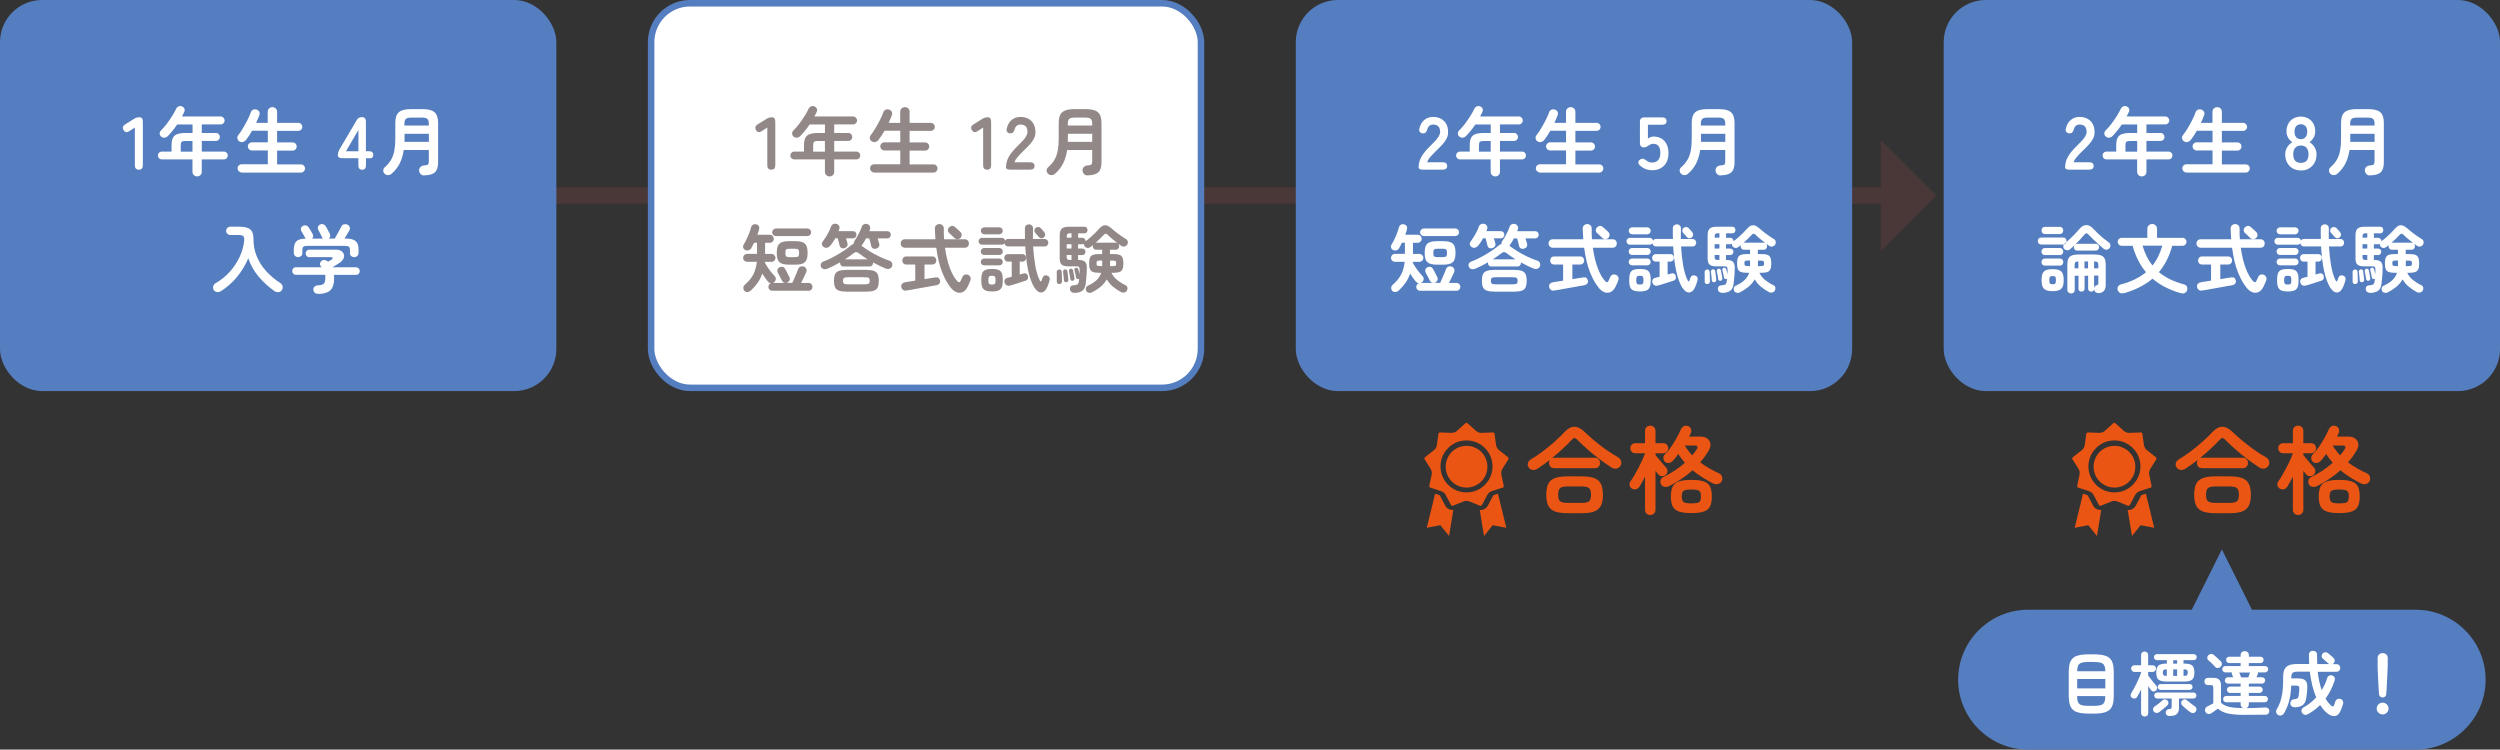 <?xml version="1.0" encoding="UTF-8"?>
<svg id="_レイヤー_2" data-name="レイヤー 2" xmlns="http://www.w3.org/2000/svg" viewBox="0 0 468.5 140.48">
  <rect x="0" y="0" width="468.5" height="140.48" fill="#333333" stroke="none"/>
  <defs>
    <style>
      .cls-1 {
        fill: #928888;
      }

      .cls-2 {
        stroke-width: 1.21px;
      }

      .cls-2, .cls-3 {
        stroke: #557ec0;
      }

      .cls-2, .cls-3, .cls-4 {
        fill: none;
        stroke-miterlimit: 10;
      }

      .cls-3 {
        stroke-width: 1.22px;
      }

      .cls-5 {
        fill: #fff;
      }

      .cls-6 {
        fill: #557ec0;
      }

      .cls-7 {
        fill: #4a3838;
      }

      .cls-4 {
        stroke: #4a3838;
        stroke-width: 3.04px;
      }

      .cls-8 {
        fill: #ea5514;
      }
    </style>
  </defs>
  <g id="_上" data-name="上">
    <g>
      <g>
        <line class="cls-4" x1="103.29" y1="36.64" x2="355.31" y2="36.64"/>
        <polygon class="cls-7" points="352.48 47.03 352.48 26.26 362.86 36.64 352.48 47.03"/>
      </g>
      <g>
        <g>
          <rect class="cls-6" x=".61" y=".61" width="103.04" height="72.07" rx="7.29" ry="7.29"/>
          <rect class="cls-3" x=".61" y=".61" width="103.04" height="72.07" rx="7.29" ry="7.29"/>
        </g>
        <g>
          <path class="cls-5" d="M26.03,31.8c-.5,0-.76-.28-.76-.83v-7.07l-1.01.66c-.47.32-.83.26-1.09-.17-.27-.43-.17-.79.29-1.08l1.68-1.05c.17-.1.33-.17.49-.22.16-.04.34-.06.55-.06.39,0,.59.28.59.83v8.16c0,.55-.25.83-.74.83Z"/>
          <path class="cls-5" d="M36.94,33.06c-.23,0-.44-.08-.61-.24s-.26-.37-.26-.63v-2.32h-5.74c-.21,0-.38-.07-.52-.21-.14-.14-.21-.31-.21-.52s.07-.38.21-.52.31-.21.52-.21h1.82v-1.18c0-.58.08-1.04.24-1.37.16-.34.43-.58.82-.72.39-.14.93-.22,1.62-.22h1.25v-1.6h-2.87c-.27.4-.56.79-.85,1.15s-.6.71-.9,1.02c-.18.18-.38.28-.62.31-.24.03-.45-.04-.64-.21-.18-.15-.27-.33-.28-.55,0-.22.07-.42.25-.6.38-.37.75-.8,1.11-1.27.36-.48.69-.96,1-1.46.31-.49.56-.95.76-1.37.1-.21.26-.34.48-.42.22-.07.43-.06.62.04.21.09.35.24.42.43.08.19.06.39-.04.6-.12.28-.26.56-.42.84h7.24c.21,0,.38.07.53.22.14.14.22.32.22.52s-.07.38-.22.53c-.15.15-.32.22-.53.22h-3.53v1.6h2.65c.21,0,.38.07.52.22.14.15.21.32.21.53s-.07.38-.21.52c-.14.15-.31.22-.52.22h-2.65v2h4.14c.21,0,.38.07.52.21.14.14.21.31.21.52s-.07.38-.21.52c-.14.14-.31.21-.52.21h-4.14v2.32c0,.26-.08.47-.25.63s-.37.24-.62.24ZM33.87,28.42h2.2v-2h-1.25c-.39,0-.65.05-.77.15-.12.1-.18.32-.18.68v1.18Z"/>
          <path class="cls-5" d="M45.28,32.32c-.21,0-.38-.08-.53-.23-.15-.15-.22-.33-.22-.54s.07-.39.22-.54.33-.22.53-.22h4.91v-2.59h-2.97c-.21,0-.39-.08-.54-.22-.15-.15-.23-.33-.23-.55s.08-.39.23-.54c.15-.14.33-.22.54-.22h2.97v-2.17h-2.95c-.18.32-.36.62-.56.92-.2.29-.39.56-.57.8-.15.2-.35.32-.59.39-.24.06-.47.02-.69-.13-.19-.12-.3-.29-.34-.52-.04-.22,0-.42.14-.6.28-.35.57-.78.87-1.29.3-.5.59-1.02.86-1.55.27-.53.49-1.02.64-1.46.09-.26.24-.43.46-.51.21-.08.43-.08.66,0,.21.07.37.2.47.41.1.21.1.43,0,.67-.17.45-.36.91-.59,1.39h2.17v-2.06c0-.27.09-.48.26-.64.17-.16.38-.24.62-.24s.45.08.62.24c.17.16.26.37.26.64v2.06h3.96c.21,0,.39.07.54.22.14.15.22.32.22.53s-.07.38-.22.53c-.14.15-.32.22-.54.22h-3.96v2.17h2.9c.21,0,.4.07.55.22.15.15.22.32.22.54s-.07.4-.22.55c-.15.15-.33.22-.55.22h-2.9v2.59h4.47c.21,0,.39.07.54.22s.22.32.22.54-.07.38-.22.54c-.14.15-.32.23-.54.23h-11.14Z"/>
          <path class="cls-5" d="M67.86,31.8c-.47,0-.7-.28-.7-.83v-1.32h-3c-.56,0-.84-.19-.84-.57,0-.21.02-.4.07-.56s.12-.32.21-.49l3.25-5.52c.11-.21.25-.35.4-.43.15-.08.35-.13.58-.13.49,0,.74.28.74.83v5.56h.55c.55,0,.83.22.83.66s-.2.66-.6.66h-.77v1.32c0,.55-.24.83-.71.83ZM64.83,28.35h2.34v-4l-2.34,4Z"/>
          <path class="cls-5" d="M79.48,32.88c-.26,0-.48-.09-.65-.27-.17-.18-.27-.4-.29-.66,0-.26.07-.48.25-.65.17-.17.38-.27.64-.29.39-.02.65-.08.76-.17.12-.1.17-.31.17-.64v-2.09h-4.7c-.13.93-.38,1.76-.74,2.49s-.87,1.38-1.53,1.96c-.19.17-.41.25-.67.26-.26,0-.49-.09-.67-.29-.17-.19-.25-.39-.23-.62.01-.23.12-.43.32-.6.49-.43.88-.89,1.16-1.39.28-.49.48-1.06.6-1.69s.18-1.37.18-2.2v-2.98c0-.96.22-1.64.67-2.02.45-.39,1.19-.58,2.24-.58h2.2c1.05,0,1.79.19,2.24.58.45.39.67,1.06.67,2.02v7.43c0,.84-.2,1.45-.61,1.82-.41.37-1.08.56-2.01.56ZM75.79,26.58h4.58v-1.51h-4.56v1.24c0,.09,0,.18-.01.27ZM75.8,23.53h4.56v-.36c0-.42-.09-.71-.27-.88s-.51-.25-1.01-.25h-2.02c-.49,0-.82.08-1,.25-.18.17-.27.46-.27.88v.36Z"/>
          <path class="cls-5" d="M41.37,54.57c-.22.14-.47.19-.73.15-.26-.04-.46-.17-.6-.41-.12-.21-.15-.44-.07-.69.07-.24.23-.43.46-.56,1.04-.61,1.95-1.35,2.71-2.22.76-.87,1.37-1.81,1.82-2.81.45-1,.72-2,.8-2.99.04-.37-.02-.63-.17-.78-.15-.15-.46-.22-.9-.22h-1.53c-.21,0-.4-.08-.55-.23-.15-.15-.23-.34-.23-.55s.08-.4.23-.55c.15-.15.34-.23.55-.23h1.53c.7,0,1.25.07,1.66.21.41.14.7.38.88.72.18.34.27.81.27,1.42,0,1.15.21,2.22.62,3.22.41,1,1,1.92,1.76,2.76s1.66,1.6,2.7,2.27c.21.14.34.34.38.6s-.01.49-.16.7c-.15.22-.36.35-.62.37-.27.02-.51-.04-.74-.2-1.1-.77-2.09-1.67-2.95-2.69-.87-1.02-1.52-2.17-1.96-3.46-.54,1.28-1.25,2.44-2.11,3.49s-1.88,1.94-3.02,2.68Z"/>
          <path class="cls-5" d="M59.63,55.06c-.29,0-.51-.07-.66-.21-.15-.14-.23-.33-.25-.56,0-.23.07-.42.22-.57.16-.15.37-.23.63-.24.36-.02.65-.07.85-.15s.35-.23.43-.44.13-.51.13-.9c0-.18-.01-.34-.04-.49h-5.45c-.22,0-.4-.07-.53-.21s-.19-.31-.19-.5.06-.36.18-.5c.12-.14.28-.21.46-.21h4.87s-.05-.06-.08-.08c-.02-.03-.05-.06-.08-.1-.13-.15-.18-.32-.15-.52.03-.2.12-.35.27-.48.16-.13.34-.19.56-.17.21.01.39.08.52.19.02.02.04.04.07.06s.05.04.07.06c.13-.07.26-.15.39-.22.13-.07.23-.13.29-.17.16-.1.22-.21.2-.31-.03-.1-.14-.15-.32-.15h-4.05c-.21,0-.37-.07-.5-.21-.13-.14-.19-.3-.19-.49s.06-.35.19-.49c.13-.14.29-.21.5-.21h5c.41,0,.74.08.99.25.25.17.41.38.48.63.08.25.05.52-.08.8-.13.28-.36.53-.69.76-.24.16-.48.31-.7.45s-.45.28-.69.41h4.37c.25,0,.44.07.57.21.13.14.2.31.2.5s-.06.36-.19.5c-.13.14-.3.21-.52.21h-4.13c.03.2.04.38.04.56,0,1.1-.24,1.88-.72,2.33-.48.45-1.25.68-2.3.68ZM55.86,48.18c-.21,0-.4-.07-.56-.22-.16-.14-.24-.33-.24-.57v-.64c0-.72.17-1.23.5-1.55.34-.31.91-.47,1.74-.48-.03-.04-.05-.07-.08-.1s-.04-.07-.06-.1c-.04-.08-.1-.21-.2-.37-.09-.16-.19-.33-.28-.49-.09-.16-.16-.28-.21-.36-.1-.17-.13-.35-.07-.54.06-.19.17-.33.35-.43.19-.1.38-.13.59-.08.21.05.37.16.49.35.1.15.23.35.39.6.16.25.28.46.36.63.08.15.12.3.11.46-.01.16-.09.3-.22.42h2.06s-.07-.08-.11-.12c-.03-.04-.06-.09-.08-.15-.04-.08-.11-.22-.2-.41-.1-.19-.19-.38-.29-.57-.09-.19-.16-.32-.21-.4-.09-.18-.11-.36-.05-.55.06-.19.18-.33.36-.42.19-.1.38-.13.59-.07.21.06.37.18.49.36.07.1.15.25.25.43.1.18.2.36.29.55.1.18.17.33.23.44.08.16.1.32.08.49s-.11.31-.26.42h1.11c.11-.2.25-.44.41-.73.16-.29.32-.58.48-.86.16-.28.28-.51.35-.67.11-.23.28-.37.52-.42s.44-.02.63.07c.2.09.33.24.41.45s.06.42-.06.63c-.1.19-.24.42-.41.71-.17.28-.34.56-.5.82h.25c.87,0,1.48.16,1.84.48s.54.84.54,1.57v.64c0,.23-.08.42-.24.57s-.35.22-.56.22c-.22,0-.42-.07-.57-.2-.16-.13-.24-.32-.24-.56v-.64c0-.26-.07-.45-.2-.55-.13-.11-.37-.16-.71-.16h-7.1c-.35,0-.58.05-.71.16s-.2.29-.2.55v.64c0,.24-.08.43-.24.56-.16.13-.35.2-.57.2Z"/>
        </g>
      </g>
      <g>
        <g>
          <rect class="cls-5" x="122.02" y=".61" width="103.04" height="72.07" rx="7.29" ry="7.29"/>
          <rect class="cls-3" x="122.02" y=".61" width="103.04" height="72.07" rx="7.29" ry="7.29"/>
        </g>
        <g>
          <path class="cls-1" d="M144.55,31.8c-.5,0-.76-.28-.76-.83v-7.07l-1.01.66c-.47.32-.83.26-1.09-.17-.27-.43-.17-.79.29-1.08l1.68-1.05c.17-.1.33-.17.49-.22.16-.04.34-.06.55-.06.39,0,.59.28.59.83v8.16c0,.55-.25.83-.74.83Z"/>
          <path class="cls-1" d="M155.46,33.06c-.23,0-.44-.08-.61-.24s-.26-.37-.26-.63v-2.32h-5.74c-.21,0-.38-.07-.52-.21-.14-.14-.21-.31-.21-.52s.07-.38.21-.52.31-.21.52-.21h1.82v-1.18c0-.58.08-1.04.24-1.37.16-.34.43-.58.82-.72.39-.14.93-.22,1.62-.22h1.25v-1.6h-2.87c-.27.4-.56.79-.85,1.15s-.6.71-.9,1.02c-.18.18-.38.28-.62.31-.24.03-.45-.04-.64-.21-.18-.15-.27-.33-.28-.55,0-.22.07-.42.25-.6.38-.37.75-.8,1.11-1.27.36-.48.69-.96,1-1.46.31-.49.56-.95.76-1.37.1-.21.26-.34.48-.42.22-.07.43-.06.62.04.21.09.35.24.42.43.08.19.06.39-.04.6-.12.28-.26.56-.42.84h7.24c.21,0,.38.07.53.22.14.14.22.32.22.52s-.07.38-.22.53c-.15.15-.32.22-.53.22h-3.53v1.6h2.65c.21,0,.38.07.52.22.14.15.21.32.21.53s-.07.38-.21.52c-.14.15-.31.22-.52.22h-2.65v2h4.14c.21,0,.38.07.52.21.14.14.21.31.21.52s-.07.38-.21.52c-.14.14-.31.21-.52.21h-4.14v2.32c0,.26-.08.47-.25.63s-.37.24-.62.24ZM152.39,28.42h2.2v-2h-1.25c-.39,0-.65.05-.77.15-.12.1-.18.32-.18.68v1.18Z"/>
          <path class="cls-1" d="M163.8,32.32c-.21,0-.38-.08-.53-.23-.15-.15-.22-.33-.22-.54s.07-.39.22-.54.33-.22.53-.22h4.91v-2.59h-2.97c-.21,0-.39-.08-.54-.22-.15-.15-.23-.33-.23-.55s.08-.39.23-.54c.15-.14.33-.22.54-.22h2.97v-2.17h-2.95c-.18.32-.36.62-.56.92-.2.29-.39.56-.57.8-.15.2-.35.32-.59.39-.24.06-.47.02-.69-.13-.19-.12-.3-.29-.34-.52-.04-.22,0-.42.14-.6.28-.35.57-.78.88-1.29.3-.5.59-1.02.86-1.55.27-.53.49-1.02.64-1.46.09-.26.24-.43.46-.51.21-.08.43-.08.66,0,.21.07.37.2.47.41.1.21.1.43,0,.67-.17.45-.36.91-.59,1.39h2.17v-2.06c0-.27.09-.48.26-.64.17-.16.38-.24.62-.24s.45.08.62.24c.17.16.26.37.26.64v2.06h3.96c.21,0,.39.07.54.22.14.15.22.32.22.53s-.07.38-.22.53c-.14.15-.32.22-.54.22h-3.96v2.17h2.9c.21,0,.4.07.55.22.15.15.22.32.22.54s-.07.4-.22.55c-.15.15-.33.22-.55.22h-2.9v2.59h4.47c.21,0,.39.07.54.22s.22.32.22.54-.07.38-.22.54c-.14.15-.32.23-.54.23h-11.14Z"/>
          <path class="cls-1" d="M185,31.8c-.5,0-.76-.28-.76-.83v-7.07l-1.01.66c-.47.32-.83.26-1.09-.17-.27-.43-.17-.79.29-1.08l1.68-1.05c.17-.1.33-.17.49-.22.16-.04.34-.06.55-.06.39,0,.59.28.59.83v8.16c0,.55-.25.83-.74.83Z"/>
          <path class="cls-1" d="M189.35,31.8c-.55,0-.83-.15-.83-.46,0-.67.18-1.33.53-1.96s.94-1.34,1.76-2.13c.29-.28.56-.56.83-.85.26-.28.48-.56.64-.84.17-.27.26-.54.27-.79,0-.48-.1-.84-.33-1.08-.23-.23-.55-.35-.97-.35-.57,0-.93.29-1.09.87-.07.25-.17.45-.29.58-.12.14-.3.2-.54.2s-.42-.08-.56-.24c-.14-.16-.18-.37-.11-.64.15-.69.45-1.23.91-1.62.46-.39,1.02-.58,1.68-.58.54,0,1.02.11,1.45.34.42.22.76.55,1,.98.24.43.35.96.34,1.58,0,.44-.11.85-.31,1.22-.2.37-.46.73-.78,1.08-.32.35-.69.72-1.1,1.11-.43.42-.81.82-1.14,1.2-.33.38-.53.71-.58.99h2.91c.55,0,.83.23.83.69s-.28.69-.83.69h-3.68Z"/>
          <path class="cls-1" d="M203.8,32.88c-.26,0-.48-.09-.65-.27-.17-.18-.27-.4-.29-.66,0-.26.07-.48.25-.65.17-.17.38-.27.64-.29.39-.02.65-.08.76-.17.12-.1.17-.31.17-.64v-2.09h-4.7c-.13.93-.38,1.76-.74,2.49s-.87,1.38-1.53,1.96c-.19.17-.41.25-.67.26-.26,0-.49-.09-.67-.29-.17-.19-.25-.39-.23-.62.01-.23.12-.43.32-.6.49-.43.88-.89,1.16-1.39.28-.49.48-1.06.6-1.69s.18-1.37.18-2.2v-2.98c0-.96.22-1.64.67-2.02.45-.39,1.19-.58,2.24-.58h2.2c1.05,0,1.79.19,2.24.58.45.39.67,1.06.67,2.02v7.43c0,.84-.2,1.45-.61,1.82-.41.37-1.08.56-2.01.56ZM200.1,26.58h4.58v-1.51h-4.56v1.24c0,.09,0,.18-.01.27ZM200.12,23.53h4.56v-.36c0-.42-.09-.71-.27-.88s-.51-.25-1.01-.25h-2.02c-.49,0-.82.08-1,.25-.18.17-.27.46-.27.88v.36Z"/>
          <path class="cls-1" d="M139.52,54.5c-.16-.16-.23-.35-.22-.57,0-.22.11-.41.29-.57.67-.58,1.19-1.2,1.55-1.87.36-.67.59-1.48.69-2.43h-1.82c-.21,0-.38-.07-.52-.21-.15-.14-.22-.31-.22-.52s.07-.38.22-.53.32-.22.52-.22h1.86v-2.09h-.55c-.18.37-.36.72-.55,1.05-.12.19-.29.31-.5.37-.21.06-.42.04-.63-.06-.19-.1-.31-.25-.36-.45-.06-.2-.03-.38.08-.56.18-.28.36-.61.54-.99.18-.38.35-.76.5-1.16.15-.39.27-.75.34-1.06.07-.24.19-.42.38-.52.19-.1.4-.12.64-.06.21.07.37.18.46.35.09.17.1.37.03.62-.04.15-.08.31-.14.47-.06.16-.11.33-.17.5h2.31c.21,0,.39.07.54.22.14.15.22.32.22.54s-.07.38-.22.53-.32.22-.54.22h-.87v2.09h1.19c.21,0,.38.07.53.22.14.15.22.32.22.53s-.07.38-.22.52c-.15.14-.32.21-.53.21h-1.23v.14c.13.27.31.56.52.88s.43.61.66.9.45.54.65.76c.16.15.23.34.21.56-.02.22-.11.41-.27.56-.09.07-.19.13-.28.15h2.3c-.12-.02-.23-.06-.34-.13-.1-.06-.18-.16-.24-.28-.07-.14-.15-.3-.25-.49-.1-.19-.19-.37-.29-.56-.09-.19-.18-.34-.25-.46-.09-.19-.11-.38-.06-.57.06-.19.18-.33.36-.43.2-.1.39-.13.59-.09.2.04.35.16.46.34.08.14.18.31.28.51s.2.4.3.59c.1.19.17.34.23.46.1.2.12.39.06.58-.07.19-.2.34-.39.44-.08.04-.16.07-.27.08h1.15c.1-.21.23-.47.37-.8.14-.33.29-.65.42-.98.14-.33.24-.58.3-.77.08-.23.23-.39.43-.48.2-.09.42-.1.65-.02.21.07.35.21.45.4.09.19.09.4,0,.64-.06.14-.14.33-.25.56-.11.23-.22.48-.35.74s-.25.5-.36.72h1.4c.21,0,.38.07.52.22.14.15.21.32.21.52s-.07.38-.21.52c-.14.14-.31.21-.52.21h-6.8c-.21,0-.38-.07-.52-.21s-.21-.31-.21-.52c0-.16.05-.3.14-.43.09-.13.21-.22.35-.27-.23-.02-.43-.12-.59-.31-.16-.19-.33-.41-.51-.67-.18-.26-.36-.53-.54-.81-.21.63-.5,1.2-.86,1.72s-.79,1.01-1.28,1.46c-.18.16-.38.25-.62.27-.23.02-.44-.05-.62-.23ZM145.41,44.24c-.2,0-.36-.07-.5-.21-.14-.14-.21-.31-.21-.5s.07-.36.21-.5.31-.21.5-.21h5.89c.2,0,.36.07.5.21s.21.31.21.5-.07.36-.21.5c-.14.14-.31.21-.5.21h-5.89ZM147.97,49.6c-.62,0-1.1-.07-1.45-.2-.35-.13-.6-.36-.74-.69-.14-.32-.21-.76-.21-1.32s.07-1,.21-1.32c.14-.32.38-.54.74-.68.35-.13.83-.2,1.45-.2h.97c.62,0,1.11.07,1.46.2.34.14.59.36.73.68.14.32.21.76.21,1.32s-.07,1-.21,1.32c-.14.32-.38.55-.73.69-.35.14-.83.2-1.46.2h-.97ZM148,48.19h.91c.35,0,.58-.05.69-.15.1-.1.15-.32.15-.64s-.05-.54-.15-.64c-.1-.1-.33-.15-.69-.15h-.91c-.35,0-.57.05-.67.15-.1.1-.15.31-.15.64s.05.54.15.64c.1.1.33.15.67.15Z"/>
          <path class="cls-1" d="M154.98,50.37c-.23.09-.46.11-.67.04-.21-.07-.37-.21-.46-.42-.08-.2-.08-.39,0-.57.09-.19.23-.32.43-.39.4-.15.84-.34,1.32-.58.48-.24.95-.49,1.42-.77.47-.28.91-.55,1.32-.83.41-.28.75-.54,1.01-.77.21-.19.42-.31.63-.38-.03-.17,0-.33.11-.48.17-.24.34-.52.52-.83.18-.31.34-.62.5-.95.15-.33.28-.63.37-.91.07-.24.21-.41.42-.5.21-.09.42-.11.64-.04.21.07.37.19.46.38.09.19.1.4.02.64,0,.06-.03.11-.05.16s-.04.1-.06.16h3.37c.21,0,.37.06.48.19.12.13.18.28.18.47s-.06.35-.18.48c-.12.13-.28.2-.48.2h-1.81c.05.18.1.36.16.56s.11.36.15.49c.05.21.01.39-.1.55-.11.16-.28.27-.5.33-.22.06-.42.04-.59-.05s-.28-.25-.33-.47c-.02-.12-.05-.27-.1-.45-.05-.18-.09-.35-.14-.53-.05-.18-.09-.32-.13-.43h-.59c-.12.22-.24.44-.36.65-.12.21-.25.4-.38.58-.02.03-.04.05-.06.08s-.04.04-.06.06c.43.34.94.69,1.53,1.05.59.36,1.21.7,1.86,1.01.65.31,1.27.56,1.85.75.21.07.37.2.47.39.1.2.11.4.04.62-.07.22-.21.38-.45.48-.23.09-.47.09-.71,0-.37-.15-.77-.32-1.18-.52-.42-.2-.83-.41-1.24-.64,0,.02.01.05.01.08,0,.19-.06.35-.18.48-.12.13-.28.2-.5.2h-4.86c-.21,0-.37-.07-.48-.2-.12-.13-.17-.29-.17-.48v-.1c-.4.23-.81.45-1.23.67-.42.21-.82.39-1.2.55ZM158.24,46.51c-.23.06-.43.04-.59-.06-.16-.09-.27-.25-.32-.48-.04-.19-.09-.42-.17-.69-.08-.27-.14-.48-.18-.63h-.45c-.14.25-.29.49-.44.73-.15.23-.31.44-.46.63-.15.18-.33.31-.55.39s-.44.05-.67-.08c-.18-.1-.3-.25-.36-.45-.06-.2-.03-.38.09-.54.19-.25.38-.54.59-.87s.4-.66.57-1.01c.18-.35.32-.67.42-.97.08-.22.23-.38.43-.48.21-.09.42-.1.66-.03.21.07.36.21.45.39s.09.39.01.6c-.02.06-.04.11-.06.18-.02.06-.05.12-.08.18h2.7c.21,0,.37.06.49.19s.18.28.18.47-.06.35-.18.48-.28.2-.49.2h-1.3c.06.15.11.31.16.49.05.18.1.34.13.48.05.21.01.39-.1.55-.11.16-.28.27-.5.33ZM158.81,54.66c-.67,0-1.19-.06-1.55-.18-.36-.12-.62-.32-.76-.62-.14-.3-.21-.71-.21-1.25s.07-.94.21-1.24c.14-.29.39-.5.76-.62.36-.12.88-.18,1.55-.18h3.35c.68,0,1.2.06,1.56.18s.61.33.75.62c.14.29.21.71.21,1.24s-.07.95-.21,1.25c-.14.3-.39.51-.75.62-.36.12-.88.18-1.56.18h-3.35ZM159.08,53.29h2.81c.47,0,.76-.04.9-.12.13-.08.2-.26.2-.55s-.07-.47-.2-.55c-.13-.08-.43-.12-.9-.12h-2.81c-.47,0-.77.04-.9.12-.13.08-.2.26-.2.55s.07.47.2.55c.13.08.43.12.9.12ZM158.34,48.6h4.26c-.65-.4-1.21-.79-1.68-1.16-.18-.13-.33-.2-.47-.2-.14,0-.29.06-.47.2-.44.35-.99.74-1.64,1.16Z"/>
          <path class="cls-1" d="M178.19,53.92c-.59-.7-1.13-1.66-1.62-2.88-.5-1.22-.86-2.76-1.11-4.62h-5.88c-.23,0-.42-.08-.57-.23-.15-.15-.22-.34-.22-.57s.07-.4.22-.55c.14-.15.33-.23.57-.23h5.71c-.02-.32-.03-.64-.05-.98-.01-.34-.03-.68-.05-1.02,0-.26.08-.47.25-.62s.36-.23.59-.23.43.07.59.22c.16.15.25.35.25.62,0,.35,0,.69,0,1.02.01.34.03.67.05.99h3.88c.24,0,.43.08.57.23.14.15.21.34.21.55s-.07.41-.21.57c-.14.15-.33.23-.57.23h-3.71c.21,1.49.52,2.78.93,3.86s.88,1.88,1.39,2.42c.14.15.26.21.36.19.1-.02.19-.12.27-.29.05-.1.1-.22.17-.36.06-.13.12-.25.15-.34.09-.21.24-.36.44-.43.2-.07.4-.06.61.02.21.09.36.24.44.43.08.19.09.39.02.58-.07.2-.14.38-.22.56s-.17.37-.27.59c-.25.52-.56.88-.92,1.06-.36.18-.75.21-1.14.07-.4-.14-.78-.42-1.14-.85ZM169.86,54.45c-.26.04-.48,0-.64-.13-.17-.13-.28-.31-.32-.55-.04-.24.01-.44.15-.59.14-.15.33-.25.58-.29.07,0,.28-.04.63-.1s.78-.12,1.26-.2v-3.02h-1.68c-.23,0-.42-.07-.55-.22-.14-.15-.2-.33-.2-.53s.07-.39.2-.54c.13-.14.32-.22.55-.22h4.87c.23,0,.42.07.55.22.13.15.2.32.2.54s-.07.38-.2.53-.31.22-.55.22h-1.46v2.74c.5-.07.93-.14,1.31-.21s.61-.1.71-.11c.24-.05.44-.02.59.08.15.1.25.27.29.49.05.22.02.41-.09.57-.11.15-.27.25-.48.3-.08.02-.27.05-.56.1-.29.05-.64.11-1.05.19-.41.07-.84.15-1.29.23-.45.08-.88.16-1.28.23s-.75.14-1.02.18c-.28.05-.45.07-.51.08ZM179.94,44.63c-.17.14-.36.2-.58.18-.22-.02-.41-.11-.57-.27-.07-.07-.16-.17-.28-.29-.12-.12-.24-.23-.36-.34-.12-.11-.22-.2-.29-.27-.15-.13-.22-.3-.22-.5,0-.21.08-.38.23-.53.15-.16.32-.25.53-.27.2-.02.38.05.55.2.08.07.2.16.34.29s.28.25.41.37c.13.12.24.22.3.29.16.16.23.35.22.57-.01.22-.1.41-.27.57Z"/>
          <path class="cls-1" d="M193.89,53.99c-.51-.83-.91-1.9-1.19-3.2-.28-1.3-.47-2.84-.57-4.61h-3.19c-.2,0-.36-.06-.48-.17-.13-.12-.2-.26-.22-.43-.13.18-.3.27-.5.27h-3.72c-.18,0-.33-.06-.45-.19s-.18-.27-.18-.44c0-.18.06-.33.18-.46s.27-.19.45-.19h3.72c.16,0,.29.05.41.15.11.1.18.22.21.37.13-.21.33-.31.59-.31h3.14c0-.32-.02-.64-.02-.97s0-.67,0-1.02c0-.23.07-.42.22-.55.15-.13.33-.2.55-.2s.38.07.53.21.22.33.22.56h0c0,.35-.02.68-.02,1.01,0,.33,0,.65,0,.97h2.18c.21,0,.38.07.51.21.13.14.19.3.19.49s-.06.35-.19.49c-.13.14-.3.21-.51.21h-2.14c.07,1.29.21,2.48.4,3.58s.47,2.03.85,2.79c.06.13.13.19.19.18.06,0,.11-.07.15-.2.04-.09.07-.18.1-.27.03-.09.06-.17.08-.25.06-.17.17-.29.33-.37.16-.08.35-.08.55,0,.18.06.31.15.39.29s.1.31.06.52c-.05.2-.12.43-.21.71-.09.28-.21.55-.34.8-.17.35-.38.6-.64.73-.26.14-.53.15-.81.03s-.54-.36-.78-.74ZM184.46,43.91c-.18,0-.33-.06-.46-.2-.13-.13-.2-.29-.2-.46s.07-.33.2-.46c.13-.13.28-.19.46-.19h2.81c.18,0,.33.06.46.19s.19.28.19.46-.06.33-.19.46-.28.2-.46.2h-2.81ZM184.43,47.78c-.18,0-.33-.06-.45-.19s-.18-.28-.18-.46.06-.33.18-.46.27-.19.45-.19h2.86c.18,0,.33.06.45.19s.18.28.18.46-.06.33-.18.46-.27.19-.45.19h-2.86ZM184.43,49.72c-.18,0-.33-.06-.45-.19-.12-.13-.18-.28-.18-.45,0-.17.06-.31.18-.44s.27-.19.45-.19h2.86c.18,0,.33.06.45.19s.18.27.18.44c0,.18-.06.33-.18.45-.12.13-.27.19-.45.19h-2.86ZM185.9,54.62c-.52,0-.93-.06-1.22-.19s-.5-.34-.62-.65c-.12-.31-.17-.73-.17-1.27s.06-.98.17-1.29c.12-.31.32-.52.62-.64s.7-.18,1.22-.18.93.06,1.23.18.5.34.62.64c.12.31.18.74.18,1.29s-.06.97-.18,1.27c-.12.31-.32.53-.62.65s-.7.19-1.23.19ZM185.9,53.33c.29,0,.47-.06.55-.17.08-.11.12-.33.12-.66s-.04-.55-.12-.66c-.08-.11-.26-.17-.55-.17s-.48.06-.56.17-.13.33-.13.66.04.55.13.66.27.17.56.17ZM189.22,53.51c-.22.07-.42.04-.6-.06-.18-.11-.3-.26-.36-.47-.07-.21-.05-.39.05-.57.1-.17.25-.29.47-.34.12-.03.25-.06.39-.1.14-.04.28-.07.43-.11v-2.83h-.71c-.21,0-.37-.07-.5-.21-.13-.14-.2-.3-.2-.49s.07-.36.2-.5c.13-.14.3-.21.5-.21h2.7c.21,0,.38.07.51.21s.19.31.19.5-.06.35-.19.49-.3.21-.51.21h-.49v2.41c.13-.04.25-.07.36-.1.11-.03.22-.06.32-.08.21-.07.4-.06.56.04.16.1.26.24.29.43.05.19.04.36-.02.52-.06.16-.2.28-.41.35-.17.06-.38.13-.65.21-.27.08-.54.17-.83.27-.29.09-.57.18-.83.26-.27.08-.49.14-.67.19ZM195.63,44.49c-.15.12-.32.18-.5.16-.19-.01-.34-.1-.46-.25-.08-.1-.18-.23-.33-.39-.15-.15-.26-.28-.34-.37-.12-.13-.17-.28-.16-.46.01-.18.08-.33.2-.45.14-.13.31-.19.5-.19s.35.07.48.2c.09.09.21.22.35.38.14.16.25.28.32.38.13.15.19.32.18.5,0,.19-.09.35-.24.48Z"/>
          <path class="cls-1" d="M198.51,53.24c-.13,0-.25-.03-.34-.13s-.14-.21-.13-.34c0-.15.01-.34,0-.56,0-.22,0-.45,0-.67s0-.41-.01-.55c0-.13.03-.24.12-.33s.19-.14.32-.15c.14-.02.26.01.35.1.09.08.14.19.15.32,0,.14.02.32.02.55,0,.23.01.46.02.69,0,.23.01.42.01.57,0,.14-.04.25-.13.34s-.21.14-.37.15ZM201.3,54.87c-.22,0-.41-.06-.55-.18s-.22-.27-.24-.45c-.02-.2.02-.37.12-.52s.25-.23.46-.24c.37-.03.63-.08.78-.15s.25-.26.29-.55c.02-.08.03-.17.04-.27,0-.09.02-.19.03-.29-.02.02-.06.04-.11.06-.09.03-.19.02-.29-.03s-.16-.12-.17-.22c-.03-.19-.08-.42-.14-.71-.07-.29-.12-.52-.17-.7-.03-.09-.02-.18.04-.27.05-.08.12-.14.22-.17.1-.03.2-.02.28.04.08.05.14.13.17.23.04.11.08.25.12.43.04.17.08.34.12.51,0-.16.02-.32.02-.47s0-.29,0-.41c0-.22-.04-.38-.11-.47-.08-.09-.23-.13-.48-.13h-1.51c-.61,0-1.03-.11-1.27-.33-.24-.22-.36-.6-.36-1.14v-4.35c0-.59.13-1,.38-1.24.26-.24.69-.36,1.31-.36h2.95c.18,0,.32.06.42.19.1.13.15.27.15.43s-.05.3-.15.43c-.1.13-.24.19-.42.19h-1.19v.83h.77c.19,0,.34.06.45.18s.17.26.17.43v.04c.28-.2.58-.43.9-.71.32-.28.62-.56.92-.86.3-.3.56-.57.78-.83.35-.4.71-.6,1.06-.6s.74.18,1.15.55c.24.21.52.45.83.69.31.25.64.49.97.72.34.23.65.44.95.62.19.1.3.25.35.45.05.2.02.39-.08.57-.09.18-.25.3-.46.37s-.42.04-.62-.08c-.2-.12-.4-.26-.6-.41.1.12.15.27.15.45s-.06.33-.17.46c-.11.13-.27.2-.48.2h-1.08v.81h.7c.48,0,.84.05,1.11.15.26.1.45.28.55.54.11.26.16.61.16,1.07s-.05.8-.16,1.06c-.11.26-.29.44-.55.54-.26.1-.63.15-1.11.15h-.42c.24.51.6.96,1.07,1.34.47.38.99.71,1.56.98.19.08.31.22.36.41.05.19.03.38-.06.55-.1.21-.26.34-.48.4-.21.06-.43.04-.64-.06-.49-.25-.97-.58-1.46-.97s-.89-.87-1.22-1.41c-.31.54-.71,1.01-1.2,1.41-.49.4-1.02.74-1.6,1.03-.21.09-.41.11-.62.05-.21-.06-.36-.18-.44-.36-.08-.2-.1-.39-.03-.57.06-.19.18-.32.36-.39.63-.28,1.16-.62,1.59-1.01.42-.39.73-.86.9-1.4h-.45c-.47,0-.83-.05-1.1-.15-.27-.1-.45-.28-.56-.54-.11-.26-.16-.61-.16-1.06s.05-.81.16-1.07c.11-.26.29-.44.56-.54.27-.1.63-.15,1.1-.15h.62v-.81h-1.11c-.21,0-.37-.06-.48-.2-.12-.13-.17-.28-.17-.46,0-.06,0-.12.03-.2-.09.07-.18.13-.26.2-.08.07-.16.13-.23.18-.18.12-.37.17-.57.14-.2-.03-.36-.12-.47-.28-.11-.14-.16-.3-.14-.49-.09.06-.21.08-.34.08h-.77v.81h.77c.19,0,.34.06.45.18s.17.26.17.43-.06.31-.17.43c-.11.12-.26.18-.45.18h-.77v.92h.14c.53,0,.92.11,1.16.34s.35.61.34,1.16c0,.49-.03,1.01-.07,1.57-.04.56-.09,1.05-.15,1.47-.08.58-.3.99-.64,1.24-.34.25-.85.38-1.51.39ZM199.86,52.89c-.12.02-.23,0-.33-.08-.1-.07-.15-.17-.16-.29,0-.13,0-.3-.03-.5s-.04-.4-.06-.6c-.02-.2-.04-.35-.06-.48,0-.11.02-.21.08-.31s.15-.15.27-.15c.11-.02.21,0,.31.08s.14.16.15.27c.02.12.04.28.06.48s.05.39.07.59c.02.2.04.36.05.49.03.28-.09.44-.36.49ZM199.9,44.54h.9v-.83h-.22c-.26,0-.44.04-.53.13-.09.09-.14.25-.14.5v.2ZM199.9,46.57h.9v-.81h-.9v.81ZM200.6,48.71h.2v-.92h-.9v.35c0,.22.04.38.13.46.09.08.28.12.57.12ZM201.04,52.61c-.11.02-.21,0-.3-.05-.09-.05-.14-.14-.16-.27-.03-.19-.07-.43-.12-.74-.05-.3-.1-.54-.13-.72-.02-.13,0-.24.06-.32s.14-.14.23-.15c.11-.02.21,0,.3.05s.15.14.17.27c.03.12.06.27.09.46.03.18.07.36.1.54.03.18.06.33.08.45.02.11,0,.22-.06.31-.06.1-.15.16-.26.18ZM209.39,45.53c-.34-.25-.67-.52-1-.79-.33-.27-.59-.52-.79-.72-.15-.15-.28-.22-.4-.22-.12,0-.25.09-.39.25-.18.21-.4.43-.67.69-.27.25-.53.5-.8.74h3.75c.12,0,.22.02.29.06ZM206.23,49.87h.32v-1.05h-.32c-.32,0-.52.03-.61.09-.09.06-.13.21-.13.44s.04.38.13.43c.09.06.29.08.61.08ZM208.02,49.87h.41c.32,0,.52-.03.61-.08.09-.06.13-.2.13-.43s-.04-.38-.13-.44c-.09-.06-.29-.09-.61-.09h-.41v1.05Z"/>
        </g>
      </g>
      <g>
        <g>
          <rect class="cls-6" x="243.44" y=".61" width="103.04" height="72.07" rx="7.29" ry="7.29"/>
          <rect class="cls-3" x="243.44" y=".61" width="103.04" height="72.07" rx="7.29" ry="7.29"/>
        </g>
        <g>
          <path class="cls-5" d="M266.68,31.8c-.55,0-.83-.15-.83-.46,0-.67.18-1.33.53-1.96s.94-1.34,1.76-2.13c.29-.28.56-.56.83-.85.26-.28.48-.56.64-.84.17-.27.26-.54.27-.79,0-.48-.1-.84-.33-1.08-.23-.23-.55-.35-.97-.35-.57,0-.93.29-1.09.87-.07.25-.17.45-.29.58-.12.14-.3.2-.54.2s-.42-.08-.56-.24-.18-.37-.11-.64c.15-.69.45-1.23.91-1.62.46-.39,1.02-.58,1.68-.58.54,0,1.02.11,1.45.34.42.22.76.55,1,.98.24.43.35.96.34,1.58,0,.44-.11.85-.31,1.22-.2.37-.46.73-.78,1.08-.32.35-.69.72-1.1,1.11-.43.42-.81.82-1.14,1.2-.33.38-.53.71-.58.99h2.91c.55,0,.83.23.83.69s-.28.69-.83.69h-3.68Z"/>
          <path class="cls-5" d="M280.22,33.06c-.23,0-.44-.08-.61-.24s-.26-.37-.26-.63v-2.32h-5.74c-.21,0-.38-.07-.52-.21-.14-.14-.21-.31-.21-.52s.07-.38.21-.52.31-.21.52-.21h1.82v-1.18c0-.58.08-1.04.24-1.37.16-.34.43-.58.82-.72.39-.14.93-.22,1.62-.22h1.25v-1.6h-2.87c-.27.4-.56.79-.85,1.15s-.6.71-.9,1.02c-.18.18-.38.28-.62.31-.24.03-.45-.04-.64-.21-.18-.15-.27-.33-.28-.55,0-.22.07-.42.25-.6.38-.37.75-.8,1.11-1.27.36-.48.69-.96,1-1.46.31-.49.56-.95.76-1.37.1-.21.26-.34.48-.42.22-.07.43-.06.62.04.21.09.35.24.42.43.08.19.06.39-.04.6-.12.28-.26.56-.42.84h7.24c.21,0,.38.07.53.22.14.14.22.32.22.52s-.07.38-.22.53c-.15.15-.32.22-.53.22h-3.53v1.6h2.65c.21,0,.38.07.52.22.14.15.21.32.21.53s-.07.38-.21.52c-.14.15-.31.22-.52.22h-2.65v2h4.14c.21,0,.38.07.52.21.14.14.21.31.21.52s-.07.38-.21.52c-.14.14-.31.21-.52.21h-4.14v2.32c0,.26-.08.47-.25.63s-.37.24-.62.24ZM277.16,28.42h2.2v-2h-1.25c-.39,0-.65.05-.77.15-.12.1-.18.32-.18.68v1.18Z"/>
          <path class="cls-5" d="M288.57,32.32c-.21,0-.38-.08-.53-.23-.15-.15-.22-.33-.22-.54s.07-.39.22-.54.33-.22.53-.22h4.91v-2.59h-2.97c-.21,0-.39-.08-.54-.22-.15-.15-.23-.33-.23-.55s.08-.39.23-.54c.15-.14.33-.22.54-.22h2.97v-2.17h-2.95c-.18.32-.36.62-.56.92-.2.29-.39.56-.57.8-.15.2-.35.32-.59.39-.24.06-.47.02-.69-.13-.19-.12-.3-.29-.34-.52-.04-.22,0-.42.14-.6.28-.35.57-.78.88-1.29.3-.5.59-1.02.86-1.55.27-.53.49-1.02.64-1.46.09-.26.24-.43.46-.51.21-.08.43-.08.66,0,.21.07.37.2.47.41.1.21.1.43,0,.67-.17.45-.36.91-.59,1.39h2.17v-2.06c0-.27.09-.48.26-.64.17-.16.38-.24.62-.24s.45.08.62.24c.17.16.26.37.26.64v2.06h3.96c.21,0,.39.07.54.22.14.15.22.32.22.53s-.07.38-.22.53c-.14.15-.32.22-.54.22h-3.96v2.17h2.9c.21,0,.4.07.55.22.15.15.22.32.22.54s-.07.4-.22.55c-.15.15-.33.22-.55.22h-2.9v2.59h4.47c.21,0,.39.07.54.22s.22.32.22.54-.07.38-.22.54c-.14.15-.32.23-.54.23h-11.14Z"/>
          <path class="cls-5" d="M309.58,31.89c-.89,0-1.65-.31-2.28-.92-.21-.2-.29-.39-.27-.6.03-.2.15-.36.35-.48.21-.13.41-.17.57-.13s.35.14.56.3c.15.12.31.22.49.29.18.08.37.11.57.11.52,0,.92-.16,1.18-.47.27-.31.4-.75.4-1.31,0-.61-.12-1.05-.34-1.32-.23-.27-.55-.41-.96-.41-.14,0-.27.02-.4.06s-.24.1-.34.16c-.19.1-.35.2-.49.3-.14.1-.32.15-.53.15-.51,0-.77-.27-.77-.83v-3.96c0-.55.28-.83.84-.83h3.32c.55,0,.83.23.83.69s-.28.69-.83.69h-2.66v2.58c.16-.11.33-.2.52-.27s.37-.1.56-.1c.52,0,.99.12,1.41.35s.75.58.99,1.04c.25.46.37,1.03.37,1.72,0,1.02-.29,1.81-.85,2.37-.57.56-1.32.84-2.24.84Z"/>
          <path class="cls-5" d="M322.43,32.88c-.26,0-.48-.09-.65-.27-.17-.18-.27-.4-.29-.66,0-.26.07-.48.25-.65.17-.17.38-.27.64-.29.39-.02.65-.08.76-.17.12-.1.17-.31.17-.64v-2.09h-4.7c-.13.93-.38,1.76-.74,2.49s-.87,1.38-1.53,1.96c-.19.17-.41.25-.67.26-.26,0-.49-.09-.67-.29-.17-.19-.25-.39-.23-.62.01-.23.12-.43.32-.6.49-.43.88-.89,1.16-1.39.28-.49.48-1.06.6-1.69s.18-1.37.18-2.2v-2.98c0-.96.22-1.64.67-2.02.45-.39,1.19-.58,2.24-.58h2.2c1.05,0,1.79.19,2.24.58.45.39.67,1.06.67,2.02v7.43c0,.84-.2,1.45-.61,1.82-.41.37-1.08.56-2.01.56ZM318.74,26.58h4.58v-1.51h-4.56v1.24c0,.09,0,.18-.01.27ZM318.75,23.53h4.56v-.36c0-.42-.09-.71-.27-.88s-.51-.25-1.01-.25h-2.02c-.49,0-.82.08-1,.25-.18.17-.27.46-.27.88v.36Z"/>
          <path class="cls-5" d="M260.93,54.5c-.16-.16-.23-.35-.22-.57,0-.22.11-.41.29-.57.67-.58,1.19-1.2,1.55-1.87.36-.67.59-1.48.69-2.43h-1.82c-.21,0-.38-.07-.52-.21-.15-.14-.22-.31-.22-.52s.07-.38.22-.53.32-.22.52-.22h1.86v-2.09h-.55c-.18.37-.36.72-.55,1.05-.12.19-.29.31-.5.37-.21.06-.42.04-.63-.06-.19-.1-.31-.25-.36-.45-.06-.2-.03-.38.08-.56.18-.28.36-.61.54-.99.18-.38.35-.76.5-1.16.15-.39.27-.75.34-1.06.07-.24.19-.42.38-.52.19-.1.4-.12.64-.06.21.07.37.18.46.35.09.17.1.37.03.62-.04.15-.08.31-.14.47-.06.16-.11.33-.17.5h2.31c.21,0,.39.07.54.22.14.15.22.32.22.54s-.07.38-.22.53-.32.22-.54.22h-.87v2.09h1.19c.21,0,.38.07.53.22.14.15.22.32.22.53s-.07.38-.22.52c-.15.14-.32.21-.53.21h-1.23v.14c.13.27.31.56.52.88s.43.61.66.9.45.54.65.76c.16.15.23.34.21.56-.02.22-.11.41-.27.56-.09.07-.19.13-.28.15h2.3c-.12-.02-.23-.06-.34-.13-.1-.06-.18-.16-.24-.28-.07-.14-.15-.3-.25-.49-.1-.19-.19-.37-.29-.56-.09-.19-.18-.34-.25-.46-.09-.19-.11-.38-.06-.57.06-.19.18-.33.36-.43.2-.1.39-.13.59-.09.2.04.35.16.46.34.08.14.18.31.28.51s.2.4.3.59c.1.19.17.34.23.46.1.2.12.39.06.58-.07.19-.2.34-.39.44-.08.04-.16.07-.27.08h1.15c.1-.21.23-.47.37-.8.14-.33.29-.65.42-.98.14-.33.24-.58.3-.77.08-.23.23-.39.43-.48.2-.09.42-.1.65-.02.21.07.35.21.45.4.09.19.09.4,0,.64-.06.14-.14.33-.25.56-.11.23-.22.48-.35.74s-.25.5-.36.72h1.4c.21,0,.38.07.52.22.14.15.21.32.21.52s-.07.38-.21.52c-.14.14-.31.21-.52.21h-6.8c-.21,0-.38-.07-.52-.21s-.21-.31-.21-.52c0-.16.05-.3.14-.43.09-.13.21-.22.35-.27-.23-.02-.43-.12-.59-.31-.16-.19-.33-.41-.51-.67-.18-.26-.36-.53-.54-.81-.21.63-.5,1.2-.86,1.72s-.79,1.01-1.28,1.46c-.18.16-.38.25-.62.27-.23.02-.44-.05-.62-.23ZM266.83,44.24c-.2,0-.36-.07-.5-.21-.14-.14-.21-.31-.21-.5s.07-.36.21-.5.31-.21.5-.21h5.89c.2,0,.36.07.5.21s.21.31.21.5-.07.36-.21.5c-.14.14-.31.21-.5.21h-5.89ZM269.39,49.6c-.62,0-1.1-.07-1.45-.2-.35-.13-.6-.36-.74-.69-.14-.32-.21-.76-.21-1.32s.07-1,.21-1.32c.14-.32.38-.54.74-.68.35-.13.83-.2,1.45-.2h.97c.62,0,1.11.07,1.46.2.34.14.59.36.73.68.14.32.21.76.21,1.32s-.07,1-.21,1.32c-.14.32-.38.55-.73.69-.35.14-.83.2-1.46.2h-.97ZM269.42,48.19h.91c.35,0,.58-.05.69-.15.1-.1.15-.32.15-.64s-.05-.54-.15-.64c-.1-.1-.33-.15-.69-.15h-.91c-.35,0-.57.05-.67.15-.1.1-.15.31-.15.64s.05.54.15.64c.1.1.33.15.67.15Z"/>
          <path class="cls-5" d="M276.39,50.37c-.23.09-.46.11-.67.04-.21-.07-.37-.21-.46-.42-.08-.2-.08-.39,0-.57.09-.19.23-.32.43-.39.4-.15.84-.34,1.32-.58.48-.24.95-.49,1.42-.77.47-.28.91-.55,1.32-.83.41-.28.75-.54,1.01-.77.21-.19.42-.31.63-.38-.03-.17,0-.33.11-.48.17-.24.34-.52.52-.83.18-.31.34-.62.5-.95.15-.33.28-.63.37-.91.07-.24.21-.41.42-.5.21-.09.42-.11.64-.04.21.07.37.19.46.38.09.19.1.4.02.64,0,.06-.03.11-.05.16s-.04.1-.06.16h3.37c.21,0,.37.06.48.19.12.13.18.28.18.47s-.06.35-.18.48c-.12.13-.28.2-.48.2h-1.81c.05.18.1.36.16.56s.11.36.15.49c.05.21.01.39-.1.55-.11.16-.28.27-.5.33-.22.06-.42.04-.59-.05s-.28-.25-.33-.47c-.02-.12-.05-.27-.1-.45-.05-.18-.09-.35-.14-.53-.05-.18-.09-.32-.13-.43h-.59c-.12.22-.24.44-.36.65-.12.21-.25.4-.38.58-.02.03-.04.05-.06.08s-.04.04-.06.06c.43.34.94.69,1.53,1.05.59.36,1.21.7,1.86,1.01.65.31,1.27.56,1.85.75.21.07.37.2.47.39.1.2.11.4.04.62-.07.22-.21.38-.45.48-.23.09-.47.09-.71,0-.37-.15-.77-.32-1.18-.52-.42-.2-.83-.41-1.24-.64,0,.02.01.05.01.08,0,.19-.06.35-.18.48-.12.13-.28.2-.5.2h-4.86c-.21,0-.37-.07-.48-.2-.12-.13-.17-.29-.17-.48v-.1c-.4.23-.81.45-1.23.67-.42.21-.82.39-1.2.55ZM279.65,46.51c-.23.06-.43.04-.59-.06-.16-.09-.27-.25-.32-.48-.04-.19-.09-.42-.17-.69-.08-.27-.14-.48-.18-.63h-.45c-.14.25-.29.49-.44.73-.15.23-.31.44-.46.63-.15.18-.33.31-.55.39s-.44.05-.67-.08c-.18-.1-.3-.25-.36-.45-.06-.2-.03-.38.09-.54.19-.25.38-.54.59-.87s.4-.66.57-1.01c.18-.35.32-.67.42-.97.08-.22.23-.38.43-.48.21-.09.42-.1.66-.03.21.07.36.21.45.39s.09.39.01.6c-.02.06-.04.11-.06.18-.02.06-.05.12-.08.18h2.7c.21,0,.37.06.49.19s.18.28.18.47-.06.35-.18.48-.28.2-.49.2h-1.3c.06.15.11.31.16.49.05.18.1.34.13.48.05.21.01.39-.1.55-.11.16-.28.27-.5.33ZM280.23,54.66c-.67,0-1.19-.06-1.55-.18-.36-.12-.62-.32-.76-.62-.14-.3-.21-.71-.21-1.25s.07-.94.21-1.24c.14-.29.39-.5.76-.62.36-.12.88-.18,1.55-.18h3.35c.68,0,1.2.06,1.56.18s.61.33.75.62c.14.29.21.71.21,1.24s-.07.95-.21,1.25c-.14.3-.39.51-.75.62-.36.12-.88.18-1.56.18h-3.35ZM280.49,53.29h2.81c.47,0,.76-.04.9-.12.13-.08.2-.26.2-.55s-.07-.47-.2-.55c-.13-.08-.43-.12-.9-.12h-2.81c-.47,0-.77.04-.9.12-.13.08-.2.26-.2.55s.07.47.2.55c.13.08.43.12.9.12ZM279.75,48.6h4.26c-.65-.4-1.21-.79-1.68-1.16-.18-.13-.33-.2-.47-.2-.14,0-.29.06-.47.2-.44.35-.99.74-1.64,1.16Z"/>
          <path class="cls-5" d="M299.6,53.92c-.59-.7-1.13-1.66-1.62-2.88-.5-1.22-.86-2.76-1.11-4.62h-5.88c-.23,0-.42-.08-.57-.23-.15-.15-.22-.34-.22-.57s.07-.4.22-.55c.14-.15.33-.23.57-.23h5.71c-.02-.32-.03-.64-.05-.98-.01-.34-.03-.68-.05-1.02,0-.26.08-.47.25-.62s.36-.23.59-.23.43.07.59.22c.16.15.25.35.25.62,0,.35,0,.69,0,1.02.01.34.03.67.05.99h3.88c.24,0,.43.08.57.23.14.15.21.34.21.55s-.07.41-.21.57c-.14.15-.33.23-.57.23h-3.71c.21,1.49.52,2.78.93,3.86s.88,1.88,1.39,2.42c.14.15.26.21.36.19.1-.02.19-.12.27-.29.05-.1.1-.22.17-.36.06-.13.12-.25.15-.34.09-.21.24-.36.44-.43.2-.07.4-.06.61.02.21.09.36.24.44.43.08.19.09.39.02.58-.07.2-.14.38-.22.56s-.17.37-.27.59c-.25.52-.56.88-.92,1.06-.36.18-.75.21-1.14.07-.4-.14-.78-.42-1.14-.85ZM291.27,54.45c-.26.04-.48,0-.64-.13-.17-.13-.28-.31-.32-.55-.04-.24.01-.44.15-.59.14-.15.33-.25.58-.29.07,0,.28-.04.63-.1s.78-.12,1.26-.2v-3.02h-1.68c-.23,0-.42-.07-.55-.22-.14-.15-.2-.33-.2-.53s.07-.39.2-.54c.13-.14.32-.22.55-.22h4.87c.23,0,.42.07.55.22.13.15.2.32.2.54s-.07.38-.2.53-.31.22-.55.22h-1.46v2.74c.5-.07.93-.14,1.31-.21s.61-.1.71-.11c.24-.05.44-.02.59.08.15.1.25.27.29.49.05.22.02.41-.09.57-.11.15-.27.25-.48.3-.08.02-.27.05-.56.1-.29.05-.64.11-1.05.19-.41.07-.84.15-1.29.23-.45.08-.88.16-1.28.23s-.75.14-1.02.18c-.28.05-.45.07-.51.08ZM301.35,44.63c-.17.14-.36.2-.58.18-.22-.02-.41-.11-.57-.27-.07-.07-.16-.17-.28-.29-.12-.12-.24-.23-.36-.34-.12-.11-.22-.2-.29-.27-.15-.13-.22-.3-.22-.5,0-.21.08-.38.23-.53.15-.16.32-.25.53-.27.2-.02.38.05.55.2.08.07.2.16.34.29s.28.25.41.37c.13.12.24.22.3.29.16.16.23.35.22.57-.01.22-.1.41-.27.57Z"/>
          <path class="cls-5" d="M315.31,53.99c-.51-.83-.91-1.9-1.19-3.2-.28-1.3-.47-2.84-.57-4.61h-3.19c-.2,0-.36-.06-.48-.17-.13-.12-.2-.26-.22-.43-.13.18-.3.27-.5.27h-3.72c-.18,0-.33-.06-.45-.19s-.18-.27-.18-.44c0-.18.06-.33.18-.46s.27-.19.45-.19h3.72c.16,0,.29.05.41.15.11.1.18.22.21.37.13-.21.33-.31.59-.31h3.14c0-.32-.02-.64-.02-.97s0-.67,0-1.02c0-.23.07-.42.22-.55.15-.13.33-.2.55-.2s.38.07.53.21.22.33.22.56h0c0,.35-.02.68-.02,1.01,0,.33,0,.65,0,.97h2.18c.21,0,.38.07.51.21.13.14.19.3.19.49s-.06.35-.19.49c-.13.14-.3.21-.51.21h-2.14c.07,1.29.21,2.48.4,3.58s.47,2.03.85,2.79c.06.13.13.19.19.18.06,0,.11-.07.15-.2.04-.09.07-.18.1-.27.03-.09.06-.17.08-.25.06-.17.17-.29.33-.37.16-.08.35-.08.55,0,.18.06.31.15.39.29s.1.31.06.52c-.05.2-.12.43-.21.71-.09.28-.21.55-.34.8-.17.35-.38.6-.64.73-.26.14-.53.15-.81.03s-.54-.36-.78-.74ZM305.88,43.91c-.18,0-.33-.06-.46-.2-.13-.13-.2-.29-.2-.46s.07-.33.2-.46c.13-.13.28-.19.46-.19h2.81c.18,0,.33.06.46.19s.19.28.19.46-.06.33-.19.46-.28.2-.46.2h-2.81ZM305.85,47.78c-.18,0-.33-.06-.45-.19s-.18-.28-.18-.46.06-.33.18-.46.27-.19.45-.19h2.86c.18,0,.33.06.45.19s.18.28.18.46-.06.33-.18.46-.27.19-.45.19h-2.86ZM305.85,49.72c-.18,0-.33-.06-.45-.19-.12-.13-.18-.28-.18-.45,0-.17.06-.31.18-.44s.27-.19.45-.19h2.86c.18,0,.33.06.45.19s.18.27.18.44c0,.18-.06.33-.18.45-.12.13-.27.19-.45.19h-2.86ZM307.32,54.62c-.52,0-.93-.06-1.22-.19s-.5-.34-.62-.65c-.12-.31-.17-.73-.17-1.27s.06-.98.17-1.29c.12-.31.32-.52.62-.64s.7-.18,1.22-.18.93.06,1.23.18.5.34.62.64c.12.31.18.74.18,1.29s-.06.97-.18,1.27c-.12.31-.32.53-.62.65s-.7.19-1.23.19ZM307.32,53.33c.29,0,.47-.06.55-.17.08-.11.12-.33.12-.66s-.04-.55-.12-.66c-.08-.11-.26-.17-.55-.17s-.48.06-.56.17-.13.33-.13.66.04.55.13.66.27.17.56.17ZM310.63,53.51c-.22.07-.42.04-.6-.06-.18-.11-.3-.26-.36-.47-.07-.21-.05-.39.05-.57.1-.17.25-.29.47-.34.12-.03.25-.06.39-.1.14-.04.28-.07.43-.11v-2.83h-.71c-.21,0-.37-.07-.5-.21-.13-.14-.2-.3-.2-.49s.07-.36.2-.5c.13-.14.3-.21.5-.21h2.7c.21,0,.38.07.51.21s.19.31.19.5-.06.35-.19.49-.3.21-.51.21h-.49v2.41c.13-.04.25-.07.36-.1.11-.03.22-.06.32-.08.21-.07.4-.06.56.04.16.1.26.24.29.43.05.19.04.36-.02.52-.06.16-.2.28-.41.35-.17.06-.38.13-.65.21-.27.08-.54.17-.83.27-.29.09-.57.18-.83.26-.27.08-.49.14-.67.19ZM317.05,44.49c-.15.12-.32.18-.5.16-.19-.01-.34-.1-.46-.25-.08-.1-.18-.23-.33-.39-.15-.15-.26-.28-.34-.37-.12-.13-.17-.28-.16-.46.01-.18.08-.33.2-.45.14-.13.31-.19.5-.19.19,0,.35.07.48.2.09.09.21.22.35.38.14.16.25.28.32.38.13.15.19.32.18.5,0,.19-.09.35-.24.48Z"/>
          <path class="cls-5" d="M319.93,53.24c-.13,0-.25-.03-.34-.13s-.14-.21-.13-.34c0-.15.01-.34,0-.56,0-.22,0-.45,0-.67s0-.41-.01-.55c0-.13.03-.24.12-.33s.19-.14.32-.15c.14-.02.26.01.35.1.09.08.14.19.15.32,0,.14.02.32.02.55,0,.23.01.46.02.69,0,.23.01.42.01.57,0,.14-.04.25-.13.34s-.21.14-.37.15ZM322.72,54.87c-.22,0-.41-.06-.55-.18s-.22-.27-.24-.45c-.02-.2.02-.37.12-.52s.25-.23.46-.24c.37-.03.63-.08.78-.15s.25-.26.29-.55c.02-.08.03-.17.04-.27,0-.09.02-.19.03-.29-.02.02-.06.04-.11.06-.09.03-.19.02-.29-.03s-.16-.12-.17-.22c-.03-.19-.08-.42-.14-.71-.07-.29-.12-.52-.17-.7-.03-.09-.02-.18.04-.27.05-.08.12-.14.22-.17.1-.03.2-.02.28.04.08.05.14.13.17.23.04.11.08.25.12.43.04.17.08.34.12.51,0-.16.02-.32.02-.47s0-.29,0-.41c0-.22-.04-.38-.11-.47-.08-.09-.23-.13-.48-.13h-1.51c-.61,0-1.03-.11-1.27-.33-.24-.22-.36-.6-.36-1.14v-4.35c0-.59.13-1,.38-1.24.26-.24.69-.36,1.31-.36h2.95c.18,0,.32.06.42.19.1.13.15.27.15.43s-.05.3-.15.43c-.1.13-.24.19-.42.19h-1.19v.83h.77c.19,0,.34.06.45.18s.17.26.17.43v.04c.28-.2.58-.43.9-.71.32-.28.62-.56.92-.86.3-.3.56-.57.78-.83.35-.4.71-.6,1.06-.6s.74.18,1.15.55c.24.21.52.45.83.69.31.25.64.49.97.72.34.23.65.44.95.62.19.1.3.25.35.45.05.2.02.39-.08.57-.09.18-.25.3-.46.37s-.42.04-.62-.08c-.2-.12-.4-.26-.6-.41.1.12.15.27.15.45s-.06.33-.17.46c-.11.13-.27.2-.48.2h-1.08v.81h.7c.48,0,.84.05,1.11.15.26.1.45.28.55.54.11.26.16.61.16,1.07s-.05.8-.16,1.06c-.11.26-.29.44-.55.54-.26.1-.63.15-1.11.15h-.42c.24.51.6.96,1.07,1.34.47.38.99.71,1.56.98.19.08.31.22.36.41.05.19.03.38-.06.55-.1.21-.26.34-.48.4-.21.06-.43.04-.64-.06-.49-.25-.97-.58-1.46-.97s-.89-.87-1.22-1.41c-.31.54-.71,1.01-1.2,1.41-.49.4-1.02.74-1.6,1.03-.21.09-.41.11-.62.05-.21-.06-.36-.18-.44-.36-.08-.2-.1-.39-.03-.57.06-.19.18-.32.36-.39.63-.28,1.16-.62,1.59-1.01.42-.39.73-.86.9-1.4h-.45c-.47,0-.83-.05-1.1-.15-.27-.1-.45-.28-.56-.54-.11-.26-.16-.61-.16-1.06s.05-.81.16-1.07c.11-.26.29-.44.56-.54.27-.1.63-.15,1.1-.15h.62v-.81h-1.11c-.21,0-.37-.06-.48-.2-.12-.13-.17-.28-.17-.46,0-.06,0-.12.03-.2-.09.07-.18.13-.26.2-.08.07-.16.13-.23.18-.18.12-.37.17-.57.14-.2-.03-.36-.12-.47-.28-.11-.14-.16-.3-.14-.49-.09.06-.21.08-.34.08h-.77v.81h.77c.19,0,.34.06.45.18s.17.26.17.43-.06.31-.17.43c-.11.12-.26.18-.45.18h-.77v.92h.14c.53,0,.92.11,1.16.34s.35.61.34,1.16c0,.49-.03,1.01-.07,1.57-.04.56-.09,1.05-.15,1.47-.08.58-.3.99-.64,1.24-.34.25-.85.38-1.51.39ZM321.27,52.89c-.12.02-.23,0-.33-.08-.1-.07-.15-.17-.16-.29,0-.13,0-.3-.03-.5s-.04-.4-.06-.6c-.02-.2-.04-.35-.06-.48,0-.11.02-.21.08-.31s.15-.15.27-.15c.11-.02.21,0,.31.08s.14.16.15.27c.02.12.04.28.06.48s.05.39.07.59c.02.2.04.36.05.49.03.28-.09.44-.36.49ZM321.32,44.54h.9v-.83h-.22c-.26,0-.44.04-.53.13-.09.09-.14.25-.14.5v.2ZM321.32,46.57h.9v-.81h-.9v.81ZM322.02,48.71h.2v-.92h-.9v.35c0,.22.04.38.13.46.09.08.28.12.57.12ZM322.45,52.61c-.11.02-.21,0-.3-.05-.09-.05-.14-.14-.16-.27-.03-.19-.07-.43-.12-.74-.05-.3-.1-.54-.13-.72-.02-.13,0-.24.06-.32s.14-.14.23-.15c.11-.02.21,0,.3.05s.15.14.17.27c.03.12.06.27.09.46.03.18.07.36.1.54.03.18.06.33.08.45.02.11,0,.22-.06.31-.06.1-.15.16-.26.18ZM330.81,45.53c-.34-.25-.67-.52-1-.79-.33-.27-.59-.52-.79-.72-.15-.15-.28-.22-.4-.22-.12,0-.25.09-.39.25-.18.21-.4.43-.67.69-.27.25-.53.5-.8.74h3.75c.12,0,.22.02.29.06ZM327.64,49.87h.32v-1.05h-.32c-.32,0-.52.03-.61.09-.09.06-.13.21-.13.44s.04.38.13.43c.09.06.29.08.61.08ZM329.44,49.87h.41c.32,0,.52-.03.61-.08.09-.06.13-.2.13-.43s-.04-.38-.13-.44c-.09-.06-.29-.09-.61-.09h-.41v1.05Z"/>
        </g>
      </g>
      <g>
        <g>
          <rect class="cls-6" x="364.86" y=".61" width="103.04" height="72.07" rx="7.29" ry="7.29"/>
          <rect class="cls-3" x="364.86" y=".61" width="103.04" height="72.07" rx="7.29" ry="7.29"/>
        </g>
        <g>
          <path class="cls-5" d="M387.83,31.8c-.55,0-.83-.15-.83-.46,0-.67.18-1.33.53-1.96s.94-1.34,1.76-2.13c.29-.28.56-.56.83-.85.26-.28.48-.56.64-.84.17-.27.26-.54.27-.79,0-.48-.1-.84-.33-1.08-.23-.23-.55-.35-.97-.35-.57,0-.93.29-1.09.87-.07.25-.17.45-.29.58-.12.14-.3.2-.54.2s-.42-.08-.56-.24-.18-.37-.11-.64c.15-.69.45-1.23.91-1.62.46-.39,1.02-.58,1.68-.58.54,0,1.02.11,1.45.34.42.22.76.55,1,.98.24.43.35.96.34,1.58,0,.44-.11.85-.31,1.22-.2.37-.46.73-.78,1.08-.32.35-.69.72-1.1,1.11-.43.42-.81.82-1.14,1.2-.33.38-.53.71-.58.99h2.91c.55,0,.83.23.83.69s-.28.69-.83.69h-3.68Z"/>
          <path class="cls-5" d="M401.37,33.06c-.23,0-.44-.08-.61-.24s-.26-.37-.26-.63v-2.32h-5.74c-.21,0-.38-.07-.52-.21-.14-.14-.21-.31-.21-.52s.07-.38.21-.52.31-.21.52-.21h1.82v-1.18c0-.58.08-1.04.24-1.37.16-.34.43-.58.82-.72.39-.14.93-.22,1.62-.22h1.25v-1.6h-2.87c-.27.4-.56.79-.85,1.15s-.6.71-.9,1.02c-.18.18-.38.28-.62.31-.24.03-.45-.04-.64-.21-.18-.15-.27-.33-.28-.55,0-.22.07-.42.25-.6.38-.37.75-.8,1.11-1.27.36-.48.69-.96,1-1.46.31-.49.56-.95.76-1.37.1-.21.26-.34.48-.42.22-.07.43-.06.62.04.21.09.35.24.42.43.08.19.06.39-.04.6-.12.28-.26.56-.42.84h7.24c.21,0,.38.07.53.22.14.14.22.32.22.52s-.07.38-.22.53c-.15.15-.32.22-.53.22h-3.53v1.6h2.65c.21,0,.38.07.52.22.14.15.21.32.21.53s-.07.38-.21.52c-.14.15-.31.22-.52.22h-2.65v2h4.14c.21,0,.38.07.52.21.14.14.21.31.21.52s-.07.38-.21.52c-.14.14-.31.21-.52.21h-4.14v2.32c0,.26-.08.47-.25.63s-.37.24-.62.24ZM398.31,28.42h2.2v-2h-1.25c-.39,0-.65.05-.77.15-.12.1-.18.32-.18.68v1.18Z"/>
          <path class="cls-5" d="M409.72,32.32c-.21,0-.38-.08-.53-.23-.15-.15-.22-.33-.22-.54s.07-.39.22-.54.33-.22.53-.22h4.91v-2.59h-2.97c-.21,0-.39-.08-.54-.22-.15-.15-.23-.33-.23-.55s.08-.39.23-.54c.15-.14.33-.22.54-.22h2.97v-2.17h-2.95c-.18.32-.36.62-.56.92-.2.29-.39.56-.57.8-.15.2-.35.32-.59.39-.24.06-.47.02-.69-.13-.19-.12-.3-.29-.34-.52-.04-.22,0-.42.14-.6.28-.35.57-.78.88-1.29.3-.5.59-1.02.86-1.55.27-.53.49-1.02.64-1.46.09-.26.24-.43.46-.51.21-.08.43-.08.66,0,.21.07.37.2.47.41.1.21.1.43,0,.67-.17.45-.36.91-.59,1.39h2.17v-2.06c0-.27.09-.48.26-.64.17-.16.38-.24.62-.24s.45.08.62.24c.17.16.26.37.26.64v2.06h3.96c.21,0,.39.07.54.22.14.15.22.32.22.53s-.07.38-.22.53c-.14.15-.32.22-.54.22h-3.96v2.17h2.9c.21,0,.4.07.55.22.15.15.22.32.22.54s-.07.4-.22.55c-.15.15-.33.22-.55.22h-2.9v2.59h4.47c.21,0,.39.07.54.22s.22.32.22.54-.07.38-.22.54c-.14.15-.32.23-.54.23h-11.14Z"/>
          <path class="cls-5" d="M431.18,31.94c-.58,0-1.09-.13-1.53-.38-.44-.25-.78-.61-1.03-1.06-.25-.46-.37-.98-.37-1.58,0-.5.13-.95.38-1.35.26-.41.57-.71.95-.92-.32-.21-.58-.49-.78-.83-.21-.34-.31-.74-.31-1.2,0-.55.11-1.03.34-1.45s.55-.74.95-.97c.41-.23.87-.35,1.39-.35s1,.12,1.41.35c.41.23.72.56.95.97s.34.9.34,1.45c0,.46-.1.86-.31,1.2-.21.34-.46.62-.76.83.37.21.69.51.94.92.25.41.38.86.38,1.35,0,.61-.13,1.14-.38,1.59s-.6.8-1.04,1.06-.95.38-1.53.38ZM431.18,30.52c.47,0,.82-.13,1.07-.4s.37-.67.37-1.21c0-.5-.12-.9-.37-1.2s-.6-.44-1.07-.44-.81.15-1.06.44-.37.69-.37,1.2c0,1.07.48,1.61,1.43,1.61ZM431.18,26.08c.39,0,.69-.13.89-.38.2-.25.3-.61.3-1.06s-.11-.8-.34-1.02c-.22-.22-.51-.34-.85-.34s-.63.11-.85.34c-.22.22-.34.56-.34,1.02s.1.81.3,1.06c.2.25.5.38.89.38Z"/>
          <path class="cls-5" d="M444.11,32.88c-.26,0-.48-.09-.65-.27-.17-.18-.27-.4-.29-.66,0-.26.07-.48.25-.65.17-.17.38-.27.64-.29.39-.02.65-.08.76-.17.12-.1.17-.31.17-.64v-2.09h-4.7c-.13.93-.38,1.76-.74,2.49s-.87,1.38-1.53,1.96c-.19.17-.41.25-.67.26-.26,0-.49-.09-.67-.29-.17-.19-.25-.39-.23-.62.01-.23.12-.43.32-.6.49-.43.88-.89,1.16-1.39.28-.49.48-1.06.6-1.69s.18-1.37.18-2.2v-2.98c0-.96.22-1.64.67-2.02.45-.39,1.19-.58,2.24-.58h2.2c1.05,0,1.79.19,2.24.58.45.39.67,1.06.67,2.02v7.43c0,.84-.2,1.45-.61,1.82-.41.37-1.08.56-2.01.56ZM440.42,26.58h4.58v-1.51h-4.56v1.24c0,.09,0,.18-.01.27ZM440.43,23.53h4.56v-.36c0-.42-.09-.71-.27-.88s-.51-.25-1.01-.25h-2.02c-.49,0-.82.08-1,.25-.18.17-.27.46-.27.88v.36Z"/>
          <path class="cls-5" d="M389.28,46.97c-.18,0-.33-.06-.46-.18-.13-.12-.19-.27-.19-.45,0-.16.05-.3.15-.42-.15.15-.3.29-.44.43-.14.14-.28.26-.41.37-.16.14-.35.2-.57.18-.22-.02-.39-.1-.53-.25-.11-.11-.17-.25-.17-.41s.03-.31.11-.43c-.03,0-.08.01-.15.01h-4.09c-.2,0-.35-.06-.47-.19-.12-.13-.18-.28-.18-.46,0-.19.06-.34.18-.47.12-.13.27-.19.47-.19h4.09c.21,0,.36.06.48.19.11.13.17.28.17.47,0,.06,0,.12-.03.2.44-.37.88-.78,1.32-1.23.44-.45.82-.87,1.15-1.26.39-.47.81-.7,1.27-.7s.89.23,1.31.7c.23.25.51.53.84.85.33.31.67.62,1.04.92.37.3.72.56,1.04.8.17.12.26.28.28.48.02.2-.03.38-.14.54-.13.18-.31.28-.52.31-.22.03-.42-.02-.6-.16-.29-.23-.61-.51-.97-.84s-.71-.66-1.05-.99-.62-.61-.85-.85c-.13-.15-.25-.22-.36-.22s-.23.08-.36.22c-.22.27-.49.57-.8.91s-.63.67-.96.99c.1-.1.24-.15.41-.15h3.44c.19,0,.34.06.46.18.12.12.18.28.18.46s-.06.33-.18.45c-.12.12-.28.18-.46.18h-3.44ZM383.22,47.8c-.21,0-.37-.07-.48-.2-.12-.13-.17-.28-.17-.46s.06-.33.17-.46c.12-.13.28-.2.48-.2h2.79c.21,0,.36.07.48.2.11.13.17.28.17.46s-.06.33-.17.46c-.11.13-.27.2-.48.2h-2.79ZM383.22,49.77c-.21,0-.37-.06-.48-.2-.12-.13-.17-.28-.17-.46s.06-.33.17-.46c.12-.13.28-.2.48-.2h2.79c.21,0,.36.06.48.2.11.13.17.29.17.46s-.06.33-.17.46c-.11.13-.27.2-.48.2h-2.79ZM383.23,43.86c-.21,0-.37-.07-.48-.2-.12-.14-.17-.29-.17-.47,0-.19.06-.34.17-.48.12-.13.28-.2.48-.2h2.76c.21,0,.37.07.48.2.12.13.18.29.18.48s-.06.33-.18.47c-.12.14-.28.2-.48.2h-2.76ZM384.66,54.56c-.52,0-.94-.07-1.24-.2-.3-.13-.52-.35-.64-.64s-.19-.7-.19-1.22.06-.93.19-1.23c.13-.3.34-.51.64-.64s.72-.19,1.24-.19.95.06,1.25.19.51.34.64.64c.13.3.19.71.19,1.23s-.06.92-.19,1.22-.34.51-.64.64c-.3.13-.71.2-1.25.2ZM384.66,53.27c.25,0,.42-.05.5-.14s.12-.3.12-.63-.04-.54-.12-.63c-.08-.09-.25-.14-.5-.14s-.41.05-.49.14c-.08.09-.13.3-.13.63s.04.54.13.63.25.14.49.14ZM386.78,45.81c.24-.06.4-.2.46-.43-.06.05-.11.09-.16.13-.05.04-.1.09-.15.13-.03.03-.06.06-.08.08-.03.03-.05.06-.07.08ZM388.09,54.98c-.18,0-.33-.06-.47-.18-.14-.12-.2-.29-.2-.49v-4.73c0-.47.06-.84.19-1.11s.35-.47.67-.6c.32-.12.76-.18,1.32-.18h2.83c.56,0,1,.06,1.31.18.31.12.53.32.67.6s.2.65.2,1.11v3.85c0,.46-.11.82-.34,1.08-.22.26-.55.4-.97.42-.2,0-.38-.04-.54-.14-.16-.1-.26-.25-.3-.43,0-.04-.01-.07-.01-.1v-.1c0,.15-.07.27-.17.36-.11.09-.24.13-.4.13-.15,0-.28-.05-.39-.14-.11-.09-.17-.22-.17-.39v-2.45h-.67v2.45c0,.17-.06.3-.17.39s-.25.14-.41.14-.29-.05-.4-.14c-.11-.09-.16-.22-.16-.39v-2.45h-.71v2.66c0,.21-.07.37-.2.49-.14.12-.3.18-.48.18ZM388.78,50.29h.71v-1.29c-.29,0-.48.06-.57.15-.09.09-.14.28-.14.57v.56ZM390.63,50.29h.67v-1.29h-.67v1.29ZM392.43,50.29h.8v-.56c0-.3-.05-.49-.15-.59-.1-.09-.31-.14-.64-.14h-.01v1.29ZM392.43,54.1c.02-.34.16-.54.42-.62.16-.05.26-.1.31-.15s.07-.16.07-.32v-1.36h-.8v2.45Z"/>
          <path class="cls-5" d="M398.14,54.9c-.35.1-.62.1-.83,0s-.35-.28-.45-.52c-.08-.22-.06-.45.06-.67.11-.22.31-.37.59-.43.99-.26,1.87-.58,2.63-.97.76-.38,1.44-.82,2.03-1.3-.58-.68-1.08-1.44-1.49-2.26-.42-.83-.76-1.72-1.03-2.69h-2.04c-.21,0-.38-.07-.53-.22-.15-.15-.22-.33-.22-.53s.07-.38.22-.52.33-.22.53-.22h4.8v-1.68c0-.27.09-.49.27-.66.18-.17.39-.25.64-.25s.47.08.64.25c.18.17.27.39.27.66v1.68h4.77c.21,0,.38.07.53.22.14.14.22.32.22.52s-.07.38-.22.53c-.14.15-.32.22-.53.22h-1.93c-.26.97-.6,1.87-1.01,2.69-.42.82-.91,1.57-1.49,2.25.6.5,1.28.93,2.06,1.32s1.65.7,2.63.97c.28.07.47.21.57.43.1.22.11.45.03.67-.08.24-.23.42-.44.52-.21.1-.48.11-.82.01-2.12-.62-3.86-1.53-5.22-2.7-.68.58-1.45,1.09-2.32,1.54-.86.45-1.84.84-2.92,1.16ZM403.38,49.76c.42-.52.78-1.1,1.08-1.72.3-.62.55-1.29.76-2h-3.71c.21.71.47,1.38.78,2,.3.63.67,1.2,1.1,1.72Z"/>
          <path class="cls-5" d="M421.02,53.92c-.59-.7-1.13-1.66-1.62-2.88-.5-1.22-.86-2.76-1.11-4.62h-5.88c-.23,0-.42-.08-.57-.23-.15-.15-.22-.34-.22-.57s.07-.4.22-.55c.14-.15.33-.23.57-.23h5.71c-.02-.32-.03-.64-.05-.98-.01-.34-.03-.68-.05-1.02,0-.26.08-.47.25-.62s.36-.23.59-.23.43.07.59.22c.16.15.25.35.25.62,0,.35,0,.69,0,1.02.01.34.03.67.05.99h3.88c.24,0,.43.08.57.23.14.15.21.34.21.55s-.07.41-.21.57c-.14.15-.33.23-.57.23h-3.71c.21,1.49.52,2.78.93,3.86s.88,1.88,1.39,2.42c.14.15.26.21.36.19.1-.02.19-.12.27-.29.05-.1.1-.22.17-.36.06-.13.12-.25.15-.34.09-.21.24-.36.44-.43.2-.07.4-.06.61.02.21.09.36.24.44.43.08.19.09.39.02.58-.07.2-.14.38-.22.56s-.17.37-.27.59c-.25.52-.56.88-.92,1.06-.36.18-.75.21-1.14.07-.4-.14-.78-.42-1.14-.85ZM412.69,54.45c-.26.04-.48,0-.64-.13-.17-.13-.28-.31-.32-.55-.04-.24.01-.44.15-.59.14-.15.33-.25.58-.29.07,0,.28-.04.63-.1s.78-.12,1.26-.2v-3.02h-1.68c-.23,0-.42-.07-.55-.22-.14-.15-.2-.33-.2-.53s.07-.39.2-.54c.13-.14.32-.22.55-.22h4.87c.23,0,.42.07.55.22.13.15.2.32.2.54s-.07.38-.2.53-.31.22-.55.22h-1.46v2.74c.5-.07.93-.14,1.31-.21s.61-.1.71-.11c.24-.05.44-.02.59.08.15.1.25.27.29.49.05.22.02.41-.09.57-.11.15-.27.25-.48.3-.08.02-.27.05-.56.1-.29.05-.64.11-1.05.19-.41.07-.84.15-1.29.23-.45.08-.88.16-1.28.23s-.75.14-1.02.18c-.28.05-.45.07-.51.08ZM422.77,44.63c-.17.14-.36.2-.58.18-.22-.02-.41-.11-.57-.27-.07-.07-.16-.17-.28-.29-.12-.12-.24-.23-.36-.34-.12-.11-.22-.2-.29-.27-.15-.13-.22-.3-.22-.5,0-.21.08-.38.23-.53.15-.16.32-.25.53-.27.2-.02.38.05.55.2.08.07.2.16.34.29s.28.25.41.37c.13.12.24.22.3.29.16.16.23.35.22.57-.01.22-.1.41-.27.57Z"/>
          <path class="cls-5" d="M436.73,53.99c-.51-.83-.91-1.9-1.19-3.2-.28-1.3-.47-2.84-.57-4.61h-3.19c-.2,0-.36-.06-.48-.17-.13-.12-.2-.26-.22-.43-.13.18-.3.27-.5.27h-3.72c-.18,0-.33-.06-.45-.19s-.18-.27-.18-.44c0-.18.06-.33.18-.46s.27-.19.45-.19h3.72c.16,0,.29.05.41.15.11.1.18.22.21.37.13-.21.33-.31.59-.31h3.14c0-.32-.02-.64-.02-.97s0-.67,0-1.02c0-.23.07-.42.22-.55.15-.13.33-.2.55-.2s.38.07.53.21.22.33.22.56h0c0,.35-.02.68-.02,1.01,0,.33,0,.65,0,.97h2.18c.21,0,.38.07.51.21.13.14.19.3.19.49s-.06.35-.19.49c-.13.14-.3.21-.51.21h-2.14c.07,1.29.21,2.48.4,3.58s.47,2.03.85,2.79c.06.13.13.19.19.18.06,0,.11-.07.15-.2.04-.09.07-.18.1-.27.03-.09.06-.17.08-.25.06-.17.17-.29.33-.37.16-.08.35-.08.55,0,.18.06.31.15.39.29s.1.31.06.52c-.05.2-.12.43-.21.71-.09.28-.21.55-.34.8-.17.35-.38.6-.64.73-.26.14-.53.15-.81.03s-.54-.36-.78-.74ZM427.29,43.91c-.18,0-.33-.06-.46-.2-.13-.13-.2-.29-.2-.46s.07-.33.2-.46c.13-.13.28-.19.46-.19h2.81c.18,0,.33.06.46.19s.19.28.19.46-.06.33-.19.46-.28.2-.46.2h-2.81ZM427.26,47.78c-.18,0-.33-.06-.45-.19s-.18-.28-.18-.46.06-.33.18-.46.27-.19.45-.19h2.86c.18,0,.33.06.45.19s.18.28.18.46-.06.33-.18.46-.27.19-.45.19h-2.86ZM427.26,49.72c-.18,0-.33-.06-.45-.19-.12-.13-.18-.28-.18-.45,0-.17.06-.31.18-.44s.27-.19.45-.19h2.86c.18,0,.33.06.45.19s.18.27.18.44c0,.18-.06.33-.18.45-.12.13-.27.19-.45.19h-2.86ZM428.73,54.62c-.52,0-.93-.06-1.22-.19s-.5-.34-.62-.65c-.12-.31-.17-.73-.17-1.27s.06-.98.17-1.29c.12-.31.32-.52.62-.64s.7-.18,1.22-.18.93.06,1.23.18.5.34.62.64c.12.31.18.74.18,1.29s-.06.97-.18,1.27c-.12.31-.32.53-.62.65s-.7.19-1.23.19ZM428.73,53.33c.29,0,.47-.06.55-.17.08-.11.12-.33.12-.66s-.04-.55-.12-.66c-.08-.11-.26-.17-.55-.17s-.48.06-.56.17-.13.33-.13.66.04.55.13.66.27.17.56.17ZM432.05,53.51c-.22.07-.42.04-.6-.06-.18-.11-.3-.26-.36-.47-.07-.21-.05-.39.05-.57.1-.17.25-.29.47-.34.12-.03.25-.06.39-.1.14-.04.28-.07.43-.11v-2.83h-.71c-.21,0-.37-.07-.5-.21-.13-.14-.2-.3-.2-.49s.07-.36.2-.5c.13-.14.3-.21.5-.21h2.7c.21,0,.38.07.51.21s.19.31.19.5-.06.35-.19.49-.3.21-.51.21h-.49v2.41c.13-.04.25-.07.36-.1.11-.03.22-.06.32-.08.21-.07.4-.06.56.04.16.1.26.24.29.43.05.19.04.36-.02.52-.06.16-.2.28-.41.35-.17.06-.38.13-.65.21-.27.08-.54.17-.83.27-.29.09-.57.18-.83.26-.27.08-.49.14-.67.19ZM438.46,44.49c-.15.12-.32.18-.5.16-.19-.01-.34-.1-.46-.25-.08-.1-.18-.23-.33-.39-.15-.15-.26-.28-.34-.37-.12-.13-.17-.28-.16-.46.01-.18.08-.33.2-.45.14-.13.31-.19.5-.19s.35.07.48.2c.09.09.21.22.35.38.14.16.25.28.32.38.13.15.19.32.18.5,0,.19-.09.35-.24.48Z"/>
          <path class="cls-5" d="M441.35,53.24c-.13,0-.25-.03-.34-.13s-.14-.21-.13-.34c0-.15.01-.34,0-.56,0-.22,0-.45,0-.67s0-.41-.01-.55c0-.13.03-.24.12-.33s.19-.14.32-.15c.14-.02.26.01.35.1.09.08.14.19.15.32,0,.14.02.32.02.55,0,.23.01.46.02.69,0,.23.01.42.01.57,0,.14-.04.25-.13.34s-.21.14-.37.15ZM444.13,54.87c-.22,0-.41-.06-.55-.18s-.22-.27-.24-.45c-.02-.2.02-.37.12-.52s.25-.23.46-.24c.37-.03.63-.08.78-.15s.25-.26.29-.55c.02-.08.03-.17.04-.27,0-.09.02-.19.03-.29-.02.02-.06.04-.11.06-.09.03-.19.02-.29-.03s-.16-.12-.17-.22c-.03-.19-.08-.42-.14-.71-.07-.29-.12-.52-.17-.7-.03-.09-.02-.18.04-.27.05-.08.12-.14.22-.17.1-.03.2-.02.28.04s.14.13.17.23c.04.11.08.25.12.43.04.17.08.34.12.51,0-.16.02-.32.02-.47s0-.29,0-.41c0-.22-.04-.38-.11-.47-.08-.09-.23-.13-.48-.13h-1.51c-.61,0-1.03-.11-1.27-.33-.24-.22-.36-.6-.36-1.14v-4.35c0-.59.13-1,.38-1.24.26-.24.69-.36,1.31-.36h2.95c.18,0,.32.06.42.19.1.13.15.27.15.43s-.05.3-.15.43c-.1.13-.24.19-.42.19h-1.19v.83h.77c.19,0,.34.06.45.18s.17.26.17.43v.04c.28-.2.58-.43.9-.71.32-.28.62-.56.92-.86.3-.3.56-.57.78-.83.35-.4.71-.6,1.06-.6s.74.18,1.15.55c.24.21.52.45.83.69.31.25.64.49.97.72.34.23.65.44.95.62.19.1.3.25.35.45.05.2.02.39-.08.57-.09.18-.25.3-.46.37s-.42.04-.62-.08c-.2-.12-.4-.26-.6-.41.1.12.15.27.15.45s-.06.33-.17.46c-.11.13-.27.2-.48.2h-1.08v.81h.7c.48,0,.84.05,1.11.15.26.1.45.28.55.54.11.26.16.61.16,1.07s-.05.8-.16,1.06c-.11.26-.29.44-.55.54-.26.1-.63.15-1.11.15h-.42c.24.51.6.96,1.07,1.34.47.38.99.71,1.56.98.19.08.31.22.36.41.05.19.03.38-.06.55-.1.21-.26.34-.48.4-.21.06-.43.04-.64-.06-.49-.25-.97-.58-1.46-.97s-.89-.87-1.22-1.41c-.31.54-.71,1.01-1.2,1.41-.49.4-1.02.74-1.6,1.03-.21.09-.41.11-.62.05-.21-.06-.36-.18-.44-.36-.08-.2-.1-.39-.03-.57.06-.19.18-.32.36-.39.63-.28,1.16-.62,1.59-1.01.42-.39.73-.86.9-1.4h-.45c-.47,0-.83-.05-1.1-.15-.27-.1-.45-.28-.56-.54-.11-.26-.16-.61-.16-1.06s.05-.81.16-1.07c.11-.26.29-.44.56-.54.27-.1.63-.15,1.1-.15h.62v-.81h-1.11c-.21,0-.37-.06-.48-.2-.12-.13-.17-.28-.17-.46,0-.06,0-.12.03-.2-.09.07-.18.13-.26.2-.08.07-.16.13-.23.18-.18.12-.37.17-.57.14-.2-.03-.36-.12-.47-.28-.11-.14-.16-.3-.14-.49-.09.06-.21.08-.34.08h-.77v.81h.77c.19,0,.34.06.45.18s.17.26.17.43-.06.31-.17.43c-.11.12-.26.18-.45.18h-.77v.92h.14c.53,0,.92.11,1.16.34s.35.61.34,1.16c0,.49-.03,1.01-.07,1.57-.04.56-.09,1.05-.15,1.47-.08.58-.3.99-.64,1.24-.34.25-.85.38-1.51.39ZM442.69,52.89c-.12.02-.23,0-.33-.08-.1-.07-.15-.17-.16-.29,0-.13,0-.3-.03-.5s-.04-.4-.06-.6c-.02-.2-.04-.35-.06-.48,0-.11.02-.21.08-.31s.15-.15.27-.15c.11-.02.21,0,.31.08s.14.16.15.27c.02.12.04.28.06.48s.05.39.07.59c.02.2.04.36.05.49.03.28-.09.44-.36.49ZM442.73,44.54h.9v-.83h-.22c-.26,0-.44.04-.53.13-.09.09-.14.25-.14.5v.2ZM442.73,46.57h.9v-.81h-.9v.81ZM443.43,48.71h.2v-.92h-.9v.35c0,.22.04.38.13.46.09.08.28.12.57.12ZM443.87,52.61c-.11.02-.21,0-.3-.05-.09-.05-.14-.14-.16-.27-.03-.19-.07-.43-.12-.74-.05-.3-.1-.54-.13-.72-.02-.13,0-.24.06-.32s.14-.14.23-.15c.11-.02.21,0,.3.05s.15.14.17.27c.03.12.06.27.09.46.03.18.07.36.1.54.03.18.06.33.08.45.02.11,0,.22-.06.31-.06.1-.15.16-.26.18ZM452.23,45.53c-.34-.25-.67-.52-1-.79-.33-.27-.59-.52-.79-.72-.15-.15-.28-.22-.4-.22-.12,0-.25.09-.39.25-.18.21-.4.43-.67.69-.27.25-.53.5-.8.74h3.75c.12,0,.22.02.29.06ZM449.06,49.87h.32v-1.05h-.32c-.32,0-.52.03-.61.09-.09.06-.13.21-.13.44s.04.38.13.43c.09.06.29.08.61.08ZM450.85,49.87h.41c.32,0,.52-.03.61-.08.09-.06.13-.2.13-.43s-.04-.38-.13-.44c-.09-.06-.29-.09-.61-.09h-.41v1.05Z"/>
        </g>
      </g>
      <g>
        <g>
          <path class="cls-8" d="M282.68,86.07l-1.12,1.78c-.21.34-.28.74-.2,1.13l.44,2.06c.03.15-.05.3-.2.34l-2.01.65c-.38.13-.68.38-.88.74l-.99,1.86c-.07.13-.23.19-.37.14l-1.95-.79c-.38-.16-.78-.16-1.15,0l-1.96.79c-.14.06-.3,0-.37-.14l-.99-1.86c-.19-.36-.49-.61-.88-.74l-2-.65c-.14-.05-.23-.19-.2-.34l.44-2.06c.09-.39.02-.79-.2-1.13l-1.12-1.78c-.08-.13-.05-.3.07-.39l1.66-1.3c.32-.25.52-.6.57-.99l.29-2.09c.02-.15.14-.26.29-.26h.01l2.11.08c.4.01.78-.12,1.08-.39l1.56-1.41c.11-.1.28-.1.4,0l1.57,1.41c.3.27.67.41,1.08.39l2.11-.08c.15,0,.28.1.3.25l.29,2.09c.06.39.26.75.57.99l1.66,1.3c.12.1.15.26.07.39h0ZM279.64,88.23c.54-3.33-2.3-6.17-5.63-5.63-2.02.33-3.65,1.95-3.99,3.97-.56,3.34,2.3,6.2,5.64,5.64,2.02-.34,3.64-1.97,3.97-3.99ZM279.98,92.75c-.08.02-.14.08-.17.15l-.99,1.86c-.3.56-.9.87-1.51.81l.8,4.88,1.62-2.03,2.55.49-1.56-6.39-.74.24ZM270.84,94.76l-.99-1.86c-.04-.07-.1-.12-.17-.14l-.74-.24-1.56,6.39,2.55-.49,1.62,2.03.8-4.88c-.05,0-.1,0-.16,0-.55,0-1.08-.3-1.35-.81h0Z"/>
          <circle class="cls-8" cx="274.83" cy="87.46" r="3.91"/>
        </g>
        <g>
          <path class="cls-8" d="M288.13,87.83c-.3.19-.61.27-.92.23-.31-.04-.56-.19-.74-.47-.18-.28-.22-.56-.13-.84.1-.28.28-.5.54-.66.72-.42,1.46-.92,2.23-1.5.77-.58,1.5-1.19,2.21-1.81s1.3-1.21,1.81-1.75c.65-.71,1.28-1.06,1.9-1.06s1.28.34,1.99,1.03c.52.5,1.11,1.04,1.79,1.6.68.56,1.4,1.12,2.16,1.66.76.54,1.53,1.03,2.3,1.46.26.16.44.39.53.7.09.31.04.61-.13.88-.19.3-.45.47-.77.52-.32.05-.64-.03-.95-.23-.73-.48-1.49-1.01-2.27-1.6-.78-.59-1.52-1.19-2.23-1.82-.71-.62-1.33-1.22-1.87-1.78-.17-.19-.33-.29-.49-.3s-.32.09-.5.28c-.5.55-1.08,1.13-1.73,1.73-.65.6-1.32,1.18-2.02,1.75.11-.05.25-.07.41-.07h7.63c.3,0,.54.1.71.29.17.19.26.43.26.7s-.09.49-.26.68c-.17.19-.41.29-.71.29h-7.63c-.3,0-.54-.1-.71-.29-.17-.19-.26-.42-.26-.68,0-.24.06-.44.18-.59-.4.3-.79.59-1.18.87-.39.28-.77.54-1.14.78ZM293.73,96.17c-.97,0-1.75-.11-2.33-.32-.58-.22-1-.58-1.25-1.08-.25-.5-.38-1.19-.38-2.05s.13-1.56.38-2.06c.25-.5.67-.85,1.25-1.07.58-.22,1.36-.32,2.33-.32h2.68c.98,0,1.76.11,2.34.32s.99.57,1.25,1.07c.26.5.39,1.19.39,2.06s-.13,1.55-.39,2.05c-.26.5-.67.86-1.25,1.08-.58.22-1.36.32-2.34.32h-2.68ZM293.75,94.24h2.66c.67,0,1.13-.1,1.38-.3.25-.2.37-.61.37-1.23s-.12-1.04-.37-1.24c-.25-.2-.71-.31-1.38-.31h-2.66c-.67,0-1.13.1-1.38.31-.25.2-.37.62-.37,1.24s.12,1.04.37,1.23c.25.2.71.3,1.38.3Z"/>
          <path class="cls-8" d="M309.25,96.51c-.28,0-.51-.09-.69-.27-.19-.18-.28-.42-.28-.72v-6.19c-.19.37-.38.72-.56,1.04-.18.32-.35.61-.5.85-.16.24-.37.4-.64.47-.27.07-.52.03-.76-.13-.23-.13-.37-.33-.43-.59-.06-.26-.01-.5.14-.72.23-.32.47-.71.74-1.17.26-.46.53-.93.79-1.43.26-.5.5-.98.72-1.46s.38-.89.5-1.25h-1.82c-.29,0-.52-.09-.68-.28s-.25-.41-.25-.66.08-.49.25-.67.4-.27.68-.27h1.82v-2.3c0-.31.09-.55.28-.73.19-.17.42-.26.69-.26s.51.09.7.26c.19.17.29.42.29.73v2.3h1.44c.29,0,.52.09.68.27s.25.4.25.67-.08.47-.25.66-.4.28-.68.28h-1.44v.34c.17.2.37.45.61.75.24.29.48.58.73.86.25.28.45.51.6.68.2.19.3.43.3.71,0,.28-.11.52-.32.71-.2.19-.44.28-.72.25-.28-.02-.5-.14-.68-.34-.07-.08-.15-.18-.24-.3-.09-.11-.18-.23-.28-.35v7.27c0,.3-.1.54-.29.72-.19.18-.43.27-.7.27ZM312.74,91.11c-.28.13-.55.17-.84.12s-.5-.22-.64-.5c-.12-.24-.14-.49-.06-.75.08-.26.24-.45.5-.57.7-.34,1.4-.73,2.1-1.2.7-.46,1.35-.96,1.95-1.48-.23-.26-.44-.53-.65-.8s-.4-.56-.59-.85c-.34.48-.68.91-1.03,1.3-.19.2-.43.33-.71.37-.28.04-.53-.02-.73-.19-.19-.17-.3-.39-.32-.67-.02-.28.06-.51.25-.7.4-.38.78-.85,1.16-1.4.38-.55.73-1.12,1.06-1.71s.61-1.15.84-1.67c.12-.26.31-.45.56-.56s.51-.11.77,0,.44.29.53.56c.09.26.07.52-.04.76-.05.1-.1.2-.15.32s-.11.22-.17.33h2.16c.55,0,.98.13,1.3.39.31.26.49.58.54.97.05.39-.05.8-.31,1.22-.23.41-.48.8-.75,1.17-.27.37-.56.73-.86,1.08.55.41,1.13.79,1.73,1.13.6.35,1.21.66,1.84.94.25.12.43.32.52.6.1.28.08.56-.05.84-.16.3-.39.48-.71.55-.32.07-.63.02-.95-.13-.66-.34-1.31-.71-1.96-1.12s-1.27-.85-1.85-1.33c-.64.58-1.33,1.11-2.07,1.61-.74.5-1.53.96-2.36,1.38ZM316.97,96.15c-.97,0-1.74-.09-2.3-.28-.56-.19-.96-.5-1.2-.95-.23-.45-.35-1.08-.35-1.88s.12-1.43.35-1.88c.23-.45.63-.77,1.2-.95.56-.19,1.33-.28,2.3-.28s1.74.09,2.29.28c.56.19.95.5,1.19.95.23.45.35,1.08.35,1.88s-.12,1.43-.35,1.88c-.23.45-.63.77-1.19.95-.56.19-1.32.28-2.29.28ZM316.97,94.33c.5,0,.88-.03,1.14-.1s.43-.19.52-.39c.09-.19.13-.47.13-.83s-.04-.61-.13-.79-.26-.31-.52-.38c-.26-.07-.64-.11-1.14-.11s-.89.04-1.14.11c-.26.07-.43.2-.53.39-.1.19-.14.44-.14.77,0,.36.05.64.14.83.1.19.27.32.53.4.26.07.64.11,1.14.11ZM317.13,85.33c.32-.38.6-.76.83-1.12.3-.48.16-.72-.41-.72h-1.84c.41.66.88,1.27,1.42,1.84Z"/>
        </g>
      </g>
      <g>
        <g>
          <path class="cls-8" d="M404.09,86.07l-1.12,1.78c-.21.34-.28.74-.2,1.13l.44,2.06c.03.15-.05.3-.2.34l-2.01.65c-.38.13-.68.38-.88.74l-.99,1.86c-.07.13-.23.19-.37.14l-1.95-.79c-.38-.16-.78-.16-1.15,0l-1.96.79c-.14.06-.3,0-.37-.14l-.99-1.86c-.19-.36-.49-.61-.88-.74l-2-.65c-.14-.05-.23-.19-.2-.34l.44-2.06c.09-.39.02-.79-.2-1.13l-1.12-1.78c-.08-.13-.05-.3.07-.39l1.66-1.3c.32-.25.52-.6.57-.99l.29-2.09c.02-.15.14-.26.29-.26h.01l2.11.08c.4.01.78-.12,1.08-.39l1.56-1.41c.11-.1.28-.1.4,0l1.57,1.41c.3.27.67.41,1.08.39l2.11-.08c.15,0,.28.1.3.25l.29,2.09c.06.39.26.75.57.99l1.66,1.3c.12.1.15.26.07.39h0ZM401.06,88.23c.54-3.33-2.3-6.17-5.63-5.63-2.02.33-3.65,1.95-3.99,3.97-.56,3.34,2.3,6.2,5.64,5.64,2.02-.34,3.64-1.97,3.97-3.99ZM401.4,92.75c-.08.02-.14.08-.17.15l-.99,1.86c-.3.56-.9.87-1.51.81l.8,4.88,1.62-2.03,2.55.49-1.56-6.39-.74.24ZM392.26,94.76l-.99-1.86c-.04-.07-.1-.12-.17-.14l-.74-.24-1.56,6.39,2.55-.49,1.62,2.03.8-4.88c-.05,0-.1,0-.16,0-.55,0-1.08-.3-1.35-.81h0Z"/>
          <circle class="cls-8" cx="396.25" cy="87.46" r="3.91"/>
        </g>
        <g>
          <path class="cls-8" d="M409.55,87.83c-.3.19-.61.27-.92.23-.31-.04-.56-.19-.74-.47-.18-.28-.22-.56-.13-.84.1-.28.28-.5.54-.66.72-.42,1.46-.92,2.23-1.5.77-.58,1.5-1.19,2.21-1.81s1.3-1.21,1.81-1.75c.65-.71,1.28-1.06,1.9-1.06s1.28.34,1.99,1.03c.52.5,1.11,1.04,1.79,1.6.68.56,1.4,1.12,2.16,1.66.76.54,1.53,1.03,2.3,1.46.26.16.44.39.53.7.09.31.04.61-.13.88-.19.3-.45.47-.77.52-.32.05-.64-.03-.95-.23-.73-.48-1.49-1.01-2.27-1.6s-1.52-1.19-2.23-1.82c-.71-.62-1.33-1.22-1.87-1.78-.17-.19-.33-.29-.49-.3s-.32.09-.5.28c-.5.55-1.08,1.13-1.73,1.73-.65.6-1.32,1.18-2.02,1.75.11-.05.25-.07.41-.07h7.63c.3,0,.54.1.71.29.17.19.26.43.26.7s-.09.49-.26.68c-.17.19-.41.29-.71.29h-7.63c-.3,0-.54-.1-.71-.29-.17-.19-.26-.42-.26-.68,0-.24.06-.44.18-.59-.4.3-.79.59-1.18.87-.39.28-.77.54-1.14.78ZM415.15,96.17c-.97,0-1.75-.11-2.33-.32-.58-.22-1-.58-1.25-1.08-.25-.5-.38-1.19-.38-2.05s.13-1.56.38-2.06c.25-.5.67-.85,1.25-1.07.58-.22,1.36-.32,2.33-.32h2.68c.98,0,1.76.11,2.34.32s.99.57,1.25,1.07c.26.5.39,1.19.39,2.06s-.13,1.55-.39,2.05c-.26.5-.67.86-1.25,1.08-.58.22-1.36.32-2.34.32h-2.68ZM415.16,94.24h2.66c.67,0,1.13-.1,1.38-.3.25-.2.37-.61.37-1.23s-.12-1.04-.37-1.24c-.25-.2-.71-.31-1.38-.31h-2.66c-.67,0-1.13.1-1.38.31-.25.2-.37.62-.37,1.24s.12,1.04.37,1.23c.25.2.71.3,1.38.3Z"/>
          <path class="cls-8" d="M430.66,96.51c-.28,0-.51-.09-.69-.27-.19-.18-.28-.42-.28-.72v-6.19c-.19.37-.38.72-.56,1.04-.18.32-.35.61-.5.85-.16.24-.37.4-.64.47-.27.07-.52.03-.76-.13-.23-.13-.37-.33-.43-.59-.06-.26-.01-.5.14-.72.23-.32.47-.71.74-1.17.26-.46.53-.93.79-1.43.26-.5.5-.98.72-1.46s.38-.89.5-1.25h-1.82c-.29,0-.52-.09-.68-.28s-.25-.41-.25-.66.08-.49.25-.67.4-.27.68-.27h1.82v-2.3c0-.31.09-.55.28-.73.19-.17.42-.26.69-.26s.51.09.7.26c.19.17.29.42.29.73v2.3h1.44c.29,0,.52.09.68.27s.25.4.25.67-.08.47-.25.66-.4.28-.68.28h-1.44v.34c.17.2.37.45.61.75.24.29.48.58.73.86.25.28.45.51.6.68.2.19.3.43.3.71,0,.28-.11.52-.32.71-.2.19-.44.28-.72.25-.28-.02-.5-.14-.68-.34-.07-.08-.15-.18-.24-.3-.09-.11-.18-.23-.28-.35v7.27c0,.3-.1.54-.29.72-.19.18-.43.27-.7.27ZM434.15,91.11c-.28.13-.55.17-.84.12s-.5-.22-.64-.5c-.12-.24-.14-.49-.06-.75.08-.26.24-.45.5-.57.7-.34,1.4-.73,2.1-1.2.7-.46,1.35-.96,1.95-1.48-.23-.26-.44-.53-.65-.8s-.4-.56-.59-.85c-.34.48-.68.91-1.03,1.3-.19.2-.43.33-.71.37-.28.04-.53-.02-.73-.19-.19-.17-.3-.39-.32-.67-.02-.28.06-.51.25-.7.4-.38.78-.85,1.16-1.4.38-.55.73-1.12,1.06-1.71s.61-1.15.84-1.67c.12-.26.31-.45.56-.56s.51-.11.77,0,.44.29.53.56c.09.26.07.52-.04.76-.05.1-.1.2-.15.32s-.11.22-.17.33h2.16c.55,0,.98.13,1.3.39.31.26.49.58.54.97.05.39-.05.8-.31,1.22-.23.41-.48.8-.75,1.17-.27.37-.56.73-.86,1.08.55.41,1.13.79,1.73,1.13.6.35,1.21.66,1.84.94.25.12.43.32.52.6.1.28.08.56-.05.84-.16.3-.39.48-.71.55-.32.07-.63.02-.95-.13-.66-.34-1.31-.71-1.96-1.12s-1.27-.85-1.85-1.33c-.64.58-1.33,1.11-2.07,1.61-.74.5-1.53.96-2.36,1.38ZM438.38,96.15c-.97,0-1.74-.09-2.3-.28-.56-.19-.96-.5-1.2-.95-.23-.45-.35-1.08-.35-1.88s.12-1.43.35-1.88c.23-.45.63-.77,1.2-.95.56-.19,1.33-.28,2.3-.28s1.74.09,2.29.28c.56.19.95.5,1.19.95.23.45.35,1.08.35,1.88s-.12,1.43-.35,1.88c-.23.45-.63.77-1.19.95-.56.19-1.32.28-2.29.28ZM438.38,94.33c.5,0,.88-.03,1.14-.1s.43-.19.52-.39c.09-.19.13-.47.13-.83s-.04-.61-.13-.79-.26-.31-.52-.38c-.26-.07-.64-.11-1.14-.11s-.89.04-1.14.11c-.26.07-.43.2-.53.39-.1.19-.14.44-.14.77,0,.36.05.64.14.83.1.19.27.32.53.4.26.07.64.11,1.14.11ZM438.55,85.33c.32-.38.6-.76.83-1.12.3-.48.16-.72-.41-.72h-1.84c.41.66.88,1.27,1.42,1.84Z"/>
        </g>
      </g>
      <g>
        <g>
          <g>
            <path class="cls-6" d="M465.2,127.37c0,6.88-5.62,12.5-12.5,12.5h-72.64c-6.88,0-12.5-5.62-12.5-12.5h0c0-6.88,5.62-12.5,12.5-12.5h72.64c6.88,0,12.5,5.62,12.5,12.5h0Z"/>
            <path class="cls-2" d="M465.2,127.37c0,6.88-5.62,12.5-12.5,12.5h-72.64c-6.88,0-12.5-5.62-12.5-12.5h0c0-6.88,5.62-12.5,12.5-12.5h72.64c6.88,0,12.5,5.62,12.5,12.5h0Z"/>
          </g>
          <g>
            <path class="cls-5" d="M391.46,133.73c-.96,0-1.72-.1-2.27-.29-.55-.19-.94-.54-1.17-1.03s-.34-1.17-.34-2.03v-4.41c0-.88.11-1.56.34-2.04.23-.48.62-.83,1.17-1.02.55-.19,1.31-.29,2.27-.29h.88c.96,0,1.72.1,2.27.29.55.19.94.54,1.17,1.02.23.49.34,1.17.34,2.04v4.41c0,.87-.11,1.54-.34,2.03-.23.49-.62.83-1.17,1.03-.55.2-1.31.29-2.27.29h-.88ZM389.26,125.8h5.28c0-.49-.08-.85-.2-1.1-.13-.25-.34-.42-.66-.51-.31-.09-.75-.14-1.33-.14h-.91c-.56,0-1,.04-1.32.14-.32.09-.54.26-.66.51-.13.25-.19.61-.2,1.1ZM389.26,129h5.28v-1.75h-5.28v1.75ZM391.44,132.28h.91c.59,0,1.04-.05,1.35-.14.31-.1.53-.28.65-.54.12-.26.18-.65.18-1.15h0s-5.28-.01-5.28-.01h0c0,.52.06.9.18,1.16.12.26.34.44.66.54.32.1.76.14,1.35.14Z"/>
            <path class="cls-5" d="M401.9,134.27c-.19,0-.35-.06-.47-.18-.12-.12-.19-.28-.19-.48v-4.41c-.13.27-.25.52-.38.76-.12.24-.24.44-.35.62-.1.17-.24.27-.43.31-.19.04-.36,0-.52-.1-.16-.09-.25-.23-.27-.4s.01-.33.1-.49c.15-.23.31-.52.49-.84.18-.33.35-.67.53-1.03.17-.36.33-.71.48-1.05s.26-.64.35-.9v-.16h-1.25c-.16,0-.31-.06-.43-.19-.13-.13-.19-.27-.19-.44,0-.17.06-.32.19-.44.12-.12.27-.18.43-.18h1.25v-1.91c0-.2.06-.36.19-.48.13-.12.28-.18.47-.18s.34.06.47.18c.13.12.19.28.19.48v1.91h.86c.17,0,.32.06.44.18.12.12.18.27.18.44s-.06.31-.18.44c-.12.13-.27.19-.44.19h-.86v.68c.08.1.19.25.33.42.14.18.28.36.44.56.15.19.3.38.44.55s.25.3.34.4c.12.13.17.28.14.45-.03.17-.1.31-.23.44-.14.12-.3.17-.47.16s-.32-.1-.44-.23c-.06-.09-.14-.21-.23-.34-.09-.13-.19-.27-.3-.42v5.03c0,.2-.06.36-.19.48-.13.12-.29.18-.47.18ZM404.59,133.48c-.17.11-.34.15-.53.12s-.35-.13-.47-.29c-.1-.15-.13-.31-.1-.49.03-.18.12-.31.27-.41.13-.09.29-.2.48-.34.19-.14.38-.29.57-.45.19-.16.35-.29.47-.4.13-.12.29-.17.47-.16.18.02.33.09.44.22.12.14.18.29.18.46s-.07.31-.2.44c-.11.11-.26.25-.46.41s-.39.32-.59.48c-.2.16-.38.3-.54.41ZM405.98,127.72c-.73,0-1.23-.13-1.5-.38s-.4-.68-.4-1.3.13-1.06.4-1.31.77-.37,1.5-.37h.09v-.65h-1.86c-.16,0-.29-.05-.4-.16s-.16-.24-.16-.4.05-.29.16-.4.24-.16.4-.16h6.89c.16,0,.29.05.4.16.11.11.17.24.17.4s-.06.29-.17.4c-.11.11-.25.16-.4.16h-1.91v.65h.14c.73,0,1.23.12,1.5.37.27.25.4.68.4,1.31s-.13,1.05-.4,1.3c-.27.25-.77.38-1.5.38h-3.35ZM406.55,134.18c-.2,0-.36-.05-.49-.16-.13-.11-.19-.26-.2-.46,0-.17.04-.33.16-.46s.26-.2.44-.22c.21-.02.34-.05.41-.11.07-.06.1-.18.1-.37v-1.5h-2.73c-.15,0-.27-.06-.38-.17-.11-.11-.16-.24-.16-.39,0-.16.05-.29.16-.4s.24-.16.38-.16h6.83c.15,0,.28.05.38.16s.16.24.16.4c0,.15-.05.28-.16.39-.11.11-.24.17-.38.17h-2.73v1.69c0,.58-.14.99-.41,1.23-.27.24-.73.36-1.37.36ZM404.89,129.29c-.15,0-.28-.06-.38-.17-.11-.11-.16-.24-.16-.39s.05-.28.16-.38c.11-.11.24-.16.38-.16h5.46c.15,0,.28.05.38.16.11.11.16.24.16.38s-.05.28-.16.39c-.11.11-.24.17-.38.17h-5.46ZM406,126.66h.06v-1.22h-.06c-.27,0-.45.04-.54.12-.09.08-.14.25-.14.49s.04.39.14.48c.09.09.27.13.54.13ZM407.26,124.37h.73v-.65h-.73v.65ZM407.26,126.66h.73v-1.22h-.73v1.22ZM410.53,133.51c-.14-.1-.3-.22-.5-.37s-.39-.31-.58-.49-.37-.33-.51-.47c-.12-.12-.18-.27-.19-.45s.05-.33.18-.45c.12-.13.27-.2.44-.22s.32.03.46.16c.12.1.28.22.47.38.19.16.38.31.58.46.2.15.36.26.49.35.15.1.23.23.25.41.02.18-.02.34-.11.49-.1.16-.25.27-.43.31-.18.04-.36,0-.53-.1ZM409.19,126.66h.13c.27,0,.45-.04.53-.13s.13-.25.13-.48-.04-.4-.13-.49c-.09-.08-.26-.12-.53-.12h-.13v1.22Z"/>
            <path class="cls-5" d="M420.78,133.97c-1.33,0-2.41-.08-3.21-.25s-1.45-.47-1.94-.92c-.12.09-.26.19-.43.31-.16.12-.32.23-.47.33s-.27.18-.34.23c-.17.12-.36.16-.58.12-.23-.04-.39-.15-.49-.34-.1-.18-.13-.37-.08-.58s.17-.35.36-.45c.13-.07.31-.16.54-.28.23-.12.44-.23.63-.34v-2.87c0-.21-.03-.35-.1-.43-.06-.08-.2-.12-.41-.12h-.49c-.21,0-.37-.06-.49-.19-.12-.13-.18-.29-.18-.48s.06-.35.18-.48c.12-.13.29-.2.49-.2h1.07c.91,0,1.37.46,1.37,1.37v3.3c.27.24.57.44.92.58s.77.24,1.29.31c.52.06,1.17.1,1.96.1-.14-.04-.26-.13-.35-.25-.09-.12-.14-.27-.14-.45v-.39h-2.69c-.16,0-.3-.06-.42-.17-.11-.11-.17-.25-.17-.42s.06-.3.17-.42c.11-.11.25-.17.42-.17h2.69v-.56h-1.98c-.16,0-.3-.06-.42-.18-.11-.12-.17-.26-.17-.42s.06-.3.17-.42c.11-.11.25-.17.42-.17h1.98v-.44c0-.05,0-.09.01-.12h-2.38c-.17,0-.31-.06-.42-.18-.12-.12-.17-.26-.17-.42s.06-.3.17-.42c.12-.11.26-.17.42-.17h.99c-.04-.1-.09-.2-.13-.29-.04-.09-.08-.17-.1-.23-.05-.14-.06-.27-.03-.39h-1.21c-.17,0-.3-.06-.42-.17-.11-.11-.17-.25-.17-.42,0-.17.06-.32.17-.43.11-.11.25-.17.42-.17h2.85v-.56h-2.13c-.17,0-.3-.06-.42-.17-.11-.11-.17-.25-.17-.42s.06-.32.17-.43c.11-.11.25-.17.42-.17h2.13v-.3c0-.23.07-.42.22-.55.15-.13.33-.2.55-.2s.4.07.55.2c.15.13.22.32.22.55v.3h2.17c.17,0,.32.06.43.17.11.11.17.26.17.43s-.06.3-.17.42c-.11.11-.26.17-.43.17h-2.17v.56h3.03c.17,0,.31.06.42.17.12.11.18.26.18.43s-.06.3-.18.42c-.12.11-.26.17-.42.17h-1.34c.03.15.02.28-.03.39-.03.06-.06.14-.1.23-.04.09-.09.19-.13.29h1.04c.16,0,.3.06.42.17.11.11.17.25.17.42s-.06.31-.17.42c-.11.12-.25.18-.42.18h-2.47v.56h2c.16,0,.31.06.42.17.12.11.18.25.18.42s-.06.31-.18.42c-.12.12-.26.18-.42.18h-2v.56h2.99c.17,0,.3.06.42.17.11.11.17.25.17.42s-.06.3-.17.42c-.11.11-.25.17-.42.17h-2.99v.39c0,.17-.05.32-.14.45-.09.13-.21.21-.36.25.76,0,1.43,0,2.01-.03.58-.02,1.09-.04,1.52-.08.23-.02.43.04.58.16.15.13.23.29.23.49s-.06.38-.19.51c-.13.13-.32.2-.59.2s-.56,0-.89,0c-.33,0-.67,0-1.02.01s-.68,0-.99,0h-.78ZM415.13,124.98c-.09-.1-.21-.24-.37-.4s-.32-.32-.49-.48c-.17-.16-.3-.28-.42-.37-.14-.12-.21-.27-.21-.46s.06-.34.19-.47c.14-.15.31-.23.5-.25.2-.02.37.04.53.18.1.09.24.21.42.36s.34.31.51.47c.17.16.3.28.38.38.15.15.22.32.21.52,0,.2-.09.37-.27.52-.15.14-.32.21-.51.21s-.36-.07-.49-.21ZM419.98,126.94h1.35c.04-.14.1-.29.17-.47.07-.17.13-.32.18-.44h-2.05c.05.12.11.27.18.44.07.17.12.33.18.47Z"/>
            <path class="cls-5" d="M426.95,134.01c-.19-.1-.32-.25-.38-.46-.07-.21-.04-.4.07-.58.26-.43.48-.9.66-1.41.18-.51.32-1.08.42-1.74.09-.65.14-1.4.14-2.25v-.68c0-.63.09-1.13.27-1.48.18-.35.47-.61.85-.75.38-.15.89-.22,1.51-.22h2.26c-.02-.28-.03-.56-.04-.85,0-.29-.01-.58-.01-.88,0-.24.07-.43.21-.56.14-.13.32-.19.54-.19s.4.06.55.19c.15.13.22.31.21.57,0,.61.01,1.18.04,1.73h2.25c-.06-.03-.13-.07-.21-.14-.08-.08-.18-.18-.31-.29s-.25-.23-.38-.34c-.13-.11-.23-.2-.31-.26-.14-.12-.21-.27-.21-.46s.06-.34.17-.48c.13-.15.29-.23.47-.25.19-.02.36.03.53.16.15.11.33.26.53.44.21.18.38.34.52.47.16.15.23.32.22.52s-.08.37-.22.51c-.04.03-.07.05-.1.07s-.07.04-.11.06h.75c.22,0,.4.07.53.21.13.14.19.31.19.51s-.06.38-.19.51c-.13.13-.31.2-.53.2h-3.5c.07.66.17,1.28.3,1.85.13.58.28,1.11.44,1.59.22-.36.42-.72.6-1.1.17-.38.32-.76.43-1.16.07-.21.2-.36.38-.45.18-.09.38-.1.58-.03.19.06.33.17.42.34.09.17.1.36.03.57-.4,1.26-.97,2.4-1.72,3.42.32.53.68.97,1.08,1.33.14.11.25.16.33.14.08-.02.15-.11.21-.27.02-.07.05-.17.1-.31.05-.13.1-.26.13-.37.07-.2.2-.34.38-.43.18-.09.38-.09.58-.03s.35.19.44.37c.08.18.1.36.05.54-.05.17-.11.35-.18.54-.06.19-.14.38-.21.58-.29.75-.7,1.14-1.2,1.18-.51.04-1.05-.2-1.63-.74-.39-.36-.75-.81-1.09-1.33-.69.69-1.47,1.27-2.33,1.74-.19.1-.39.13-.58.08-.2-.05-.36-.17-.48-.36-.11-.18-.14-.37-.08-.57.06-.19.18-.34.36-.44.45-.24.87-.52,1.27-.84.39-.32.77-.67,1.11-1.04-.29-.65-.53-1.38-.73-2.18-.2-.81-.36-1.69-.47-2.64h-2.34c-.4,0-.69.07-.86.21-.18.14-.27.42-.27.86v.19h1.25c.65,0,1.11.13,1.38.38.27.25.39.69.36,1.31,0,.35-.03.7-.06,1.05-.04.35-.08.69-.14,1.01-.11.62-.34,1.05-.7,1.29-.35.23-.81.36-1.38.38-.22,0-.41-.04-.59-.16-.18-.11-.27-.29-.29-.52-.03-.23.02-.41.14-.56s.27-.23.47-.26c.24-.03.42-.06.55-.1.12-.04.21-.1.26-.2.05-.09.1-.23.13-.41.03-.17.06-.36.08-.57.02-.2.04-.41.04-.63.02-.27-.02-.45-.11-.53-.09-.09-.27-.13-.54-.13h-.87c-.04,1.14-.18,2.12-.4,2.92-.22.81-.53,1.55-.93,2.24-.11.2-.28.34-.49.41-.21.07-.42.06-.62-.04Z"/>
            <path class="cls-5" d="M446.5,133.88c-.3,0-.56-.11-.78-.32-.22-.22-.33-.48-.33-.78s.11-.56.33-.78c.22-.22.48-.32.78-.32s.56.11.78.32c.22.22.33.48.33.78s-.11.56-.33.78c-.22.22-.48.32-.78.32ZM446.5,130.71c-.17,0-.33-.06-.46-.18-.13-.12-.2-.27-.22-.46-.03-.33-.05-.71-.07-1.13-.02-.42-.05-.86-.07-1.31-.03-.45-.05-.87-.06-1.28-.02-.41-.03-.77-.04-1.08s-.01-.54-.01-.69v-1.29c0-.25.09-.46.27-.64.18-.17.4-.26.67-.26s.5.09.68.26c.18.17.27.39.27.64v1.29c0,.15,0,.38-.02.69-.01.31-.03.67-.05,1.08s-.04.83-.06,1.28-.04.88-.07,1.31-.05.8-.08,1.13c0,.18-.08.33-.21.46-.13.12-.29.18-.47.18Z"/>
          </g>
        </g>
        <polygon class="cls-6" points="422.32 114.87 410.44 114.87 416.38 102.96 422.32 114.87"/>
      </g>
    </g>
  </g>
</svg>